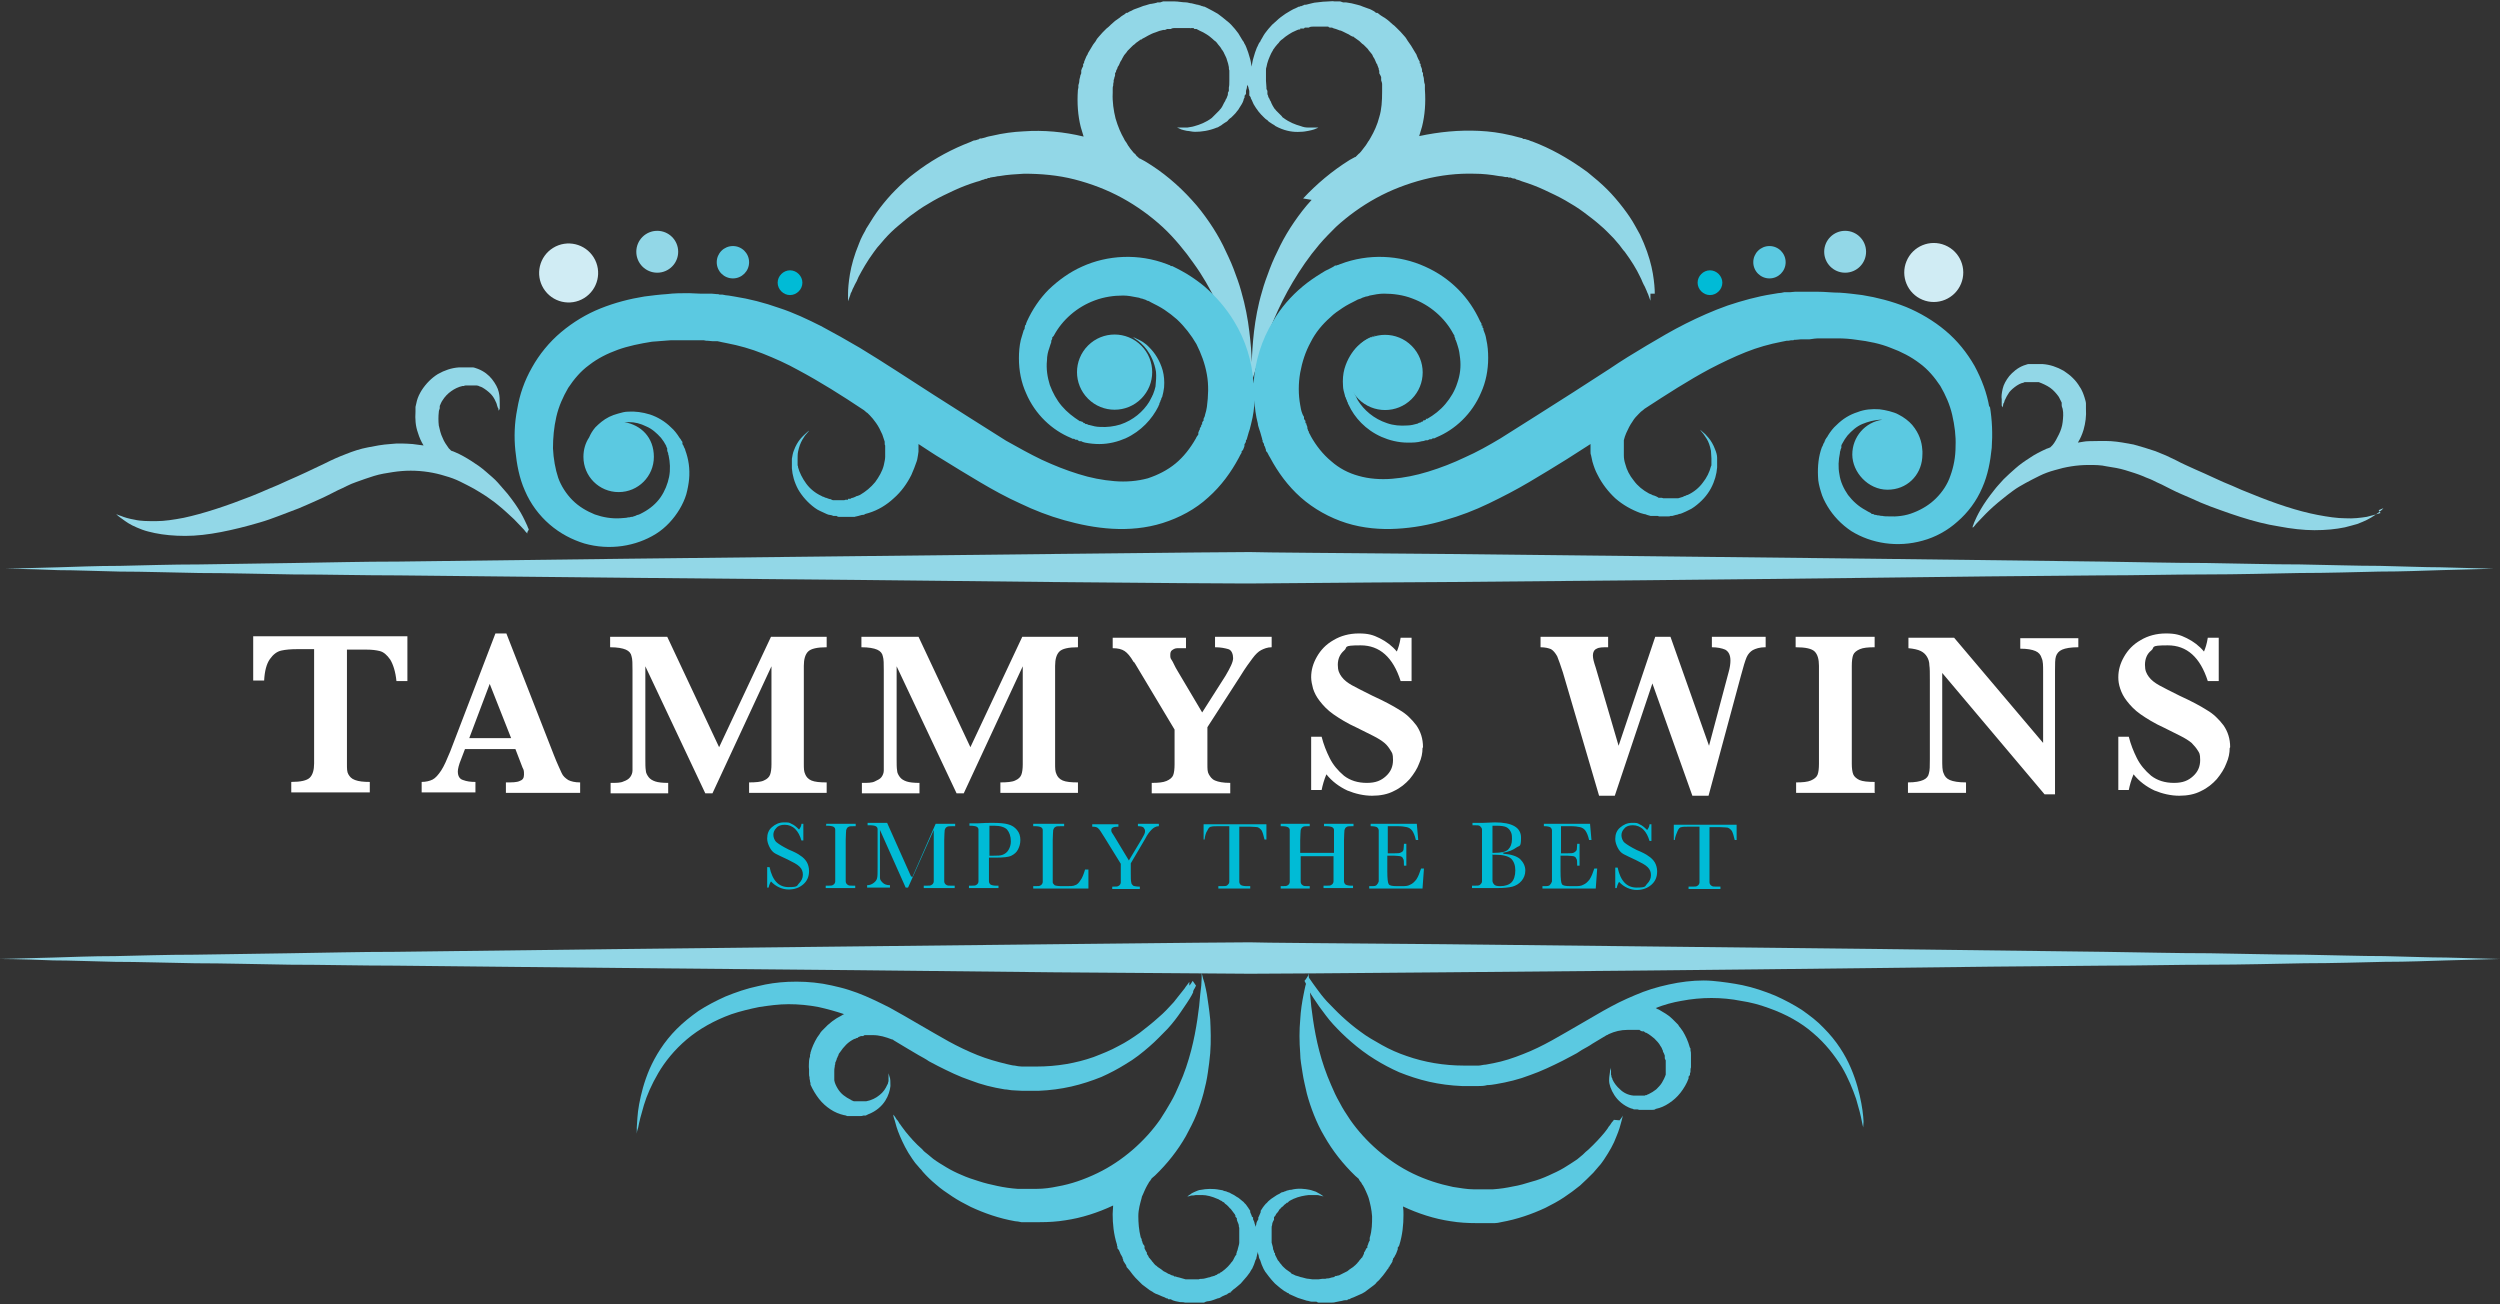 <?xml version="1.0" encoding="UTF-8"?>
<svg id="a" data-name="Layer 1" xmlns="http://www.w3.org/2000/svg" viewBox="0 0 525.3 274">
  <rect x="0" y="0" width="525.3" height="274" fill="#333333" stroke="none"/>
  <path d="m347.7,61.7c0-1-.1-2.4-.4-4.2-.3-1.8-.9-4-1.9-6.4-.3-.6-.5-1.2-.8-1.8-.2-.3-.3-.6-.5-.9-.2-.3-.3-.6-.5-.9-.7-1.3-1.6-2.6-2.6-3.9-1-1.3-2.1-2.6-3.3-3.8-1.2-1.2-2.6-2.4-4.1-3.6-3-2.2-6.4-4.3-10.2-5.9-.5-.2-1-.4-1.5-.6-.2,0-.5-.2-.8-.3-.3,0-.5-.2-.8-.2h-.3c0-.1-.2-.2-.2-.2h0s-.1,0-.1,0l-.8-.2c-.5-.1-1-.3-1.6-.4-2.1-.5-4.3-.8-6.5-.9-4.2-.2-8.4.2-12.6,1.1.2-.7.4-1.3.6-2,.6-2.4.8-5,.6-7.8,0-.2,0-.3,0-.5v-.5c-.1-.3-.2-.7-.2-1,0-.4-.1-.7-.2-1v-.5c-.1,0-.2-.3-.2-.3h0c0-.1,0-.3,0-.3h0s0,0,0,0c0-.3-.2-.6-.3-.9v-.4c-.2,0-.2-.1-.2-.2v-.3c-.3-.4-.4-.8-.6-1.2,0-.2-.2-.4-.3-.6l-.3-.5c-.2-.3-.4-.7-.6-1-.2-.3-.4-.6-.7-1-.2-.3-.4-.7-.7-1-.3-.3-.5-.6-.8-.9l-.4-.4-.4-.4c-.3-.3-.6-.6-.9-.8-.3-.3-.6-.5-.9-.8-.3-.2-.6-.5-1-.7-.3-.2-.7-.4-1-.7l-.3-.2h-.3c0-.1-.5-.4-.5-.4-.4-.2-.7-.4-1.1-.5l-1.1-.4c-.4-.2-.8-.3-1.2-.4-.4-.1-.8-.2-1.2-.3l-1.2-.2h-.6c-.2-.1-.4-.1-.6-.2h-1.2c-.4-.1-.8,0-1.2,0-.8,0-1.6.1-2.4.2-.4,0-.8.1-1.2.2l-1.2.3c0,0,.1,0-.2,0h0s0,0,0,0h-.1s-.2.1-.2.1l-.5.2h-.2c0,0-.1.1-.1.1h-.2c0,0-.6.3-.6.3-.8.3-1.5.8-2.2,1.2-.7.5-1.3.9-1.9,1.5-.3.3-.6.5-.9.8-.3.3-.5.6-.8.9-.2.3-.5.6-.7.9-.2.3-.4.6-.6,1l-.3.5c0,.2-.2.3-.3.5-.2.3-.3.7-.5,1-.3.7-.5,1.4-.7,2.1-.2.6-.3,1.3-.4,1.9-.1-.6-.2-1.3-.4-1.9-.2-.7-.4-1.4-.7-2.1-.1-.3-.3-.7-.5-1,0-.2-.2-.3-.3-.5l-.3-.5c-.2-.3-.4-.7-.6-1-.2-.3-.5-.6-.7-.9-.3-.3-.5-.6-.8-.9-.3-.3-.6-.6-.9-.8-.6-.5-1.2-1-1.9-1.5-.7-.4-1.4-.8-2.2-1.2l-.6-.3h-.2c0,0-.1-.1-.1-.1h-.2c0,0-.5-.2-.5-.2h-.2c0,0-.1-.1-.1-.1h0s0,0,0,0c-.3,0,0,0-.2,0l-1.2-.3c-.4,0-.8-.2-1.2-.2-.8,0-1.6-.2-2.4-.2-.4,0-.8,0-1.2,0h-1.2c-.2.1-.4.1-.6.2h-.6c0,.1-1.2.3-1.2.3-.4,0-.8.2-1.2.3-.4.1-.8.2-1.2.4l-1.1.4c-.4.1-.7.4-1.1.5l-.5.3h-.3c0,.1-.3.3-.3.3-.3.2-.7.4-1,.7-.3.2-.7.5-1,.7-.3.3-.6.5-.9.8-.3.3-.6.6-.9.8l-.4.4-.4.4c-.3.3-.5.6-.8.9-.3.3-.5.6-.7,1-.2.3-.5.6-.7,1-.2.3-.4.7-.6,1l-.3.5c0,.2-.2.4-.3.6-.2.4-.3.8-.5,1.2v.3c-.2,0-.2.2-.2.2v.4c-.2.3-.3.6-.4.9h0c0,0,0,0,0,0v.2c0,0,0,.1,0,.1v.3c0,0-.2.5-.2.5,0,.3-.2.7-.2,1,0,.4-.1.7-.2,1v.5c0,.2-.1.3-.1.5-.2,2.8,0,5.4.6,7.8.2.7.4,1.4.6,2-4.1-1-8.4-1.4-12.6-1.1-2.2.1-4.4.4-6.5.9-.5.1-1.1.2-1.6.4l-.8.2h-.1s0,0,0,0h-.2c0,0-.3.2-.3.2-.2,0-.5.2-.8.2-.3,0-.5.2-.8.3-.5.2-1,.4-1.5.6-3.8,1.6-7.2,3.6-10.2,5.9-1.5,1.1-2.8,2.3-4.1,3.6-1.2,1.2-2.3,2.5-3.3,3.8-1,1.3-1.8,2.6-2.6,3.9-.2.3-.4.6-.5.9-.2.3-.3.6-.5.9-.3.6-.6,1.2-.8,1.8-1,2.4-1.6,4.6-1.9,6.4-.3,1.8-.4,3.2-.4,4.2,0,1,0,1.5,0,1.5,0,0,.2-.5.5-1.4,0-.2.2-.5.3-.7.1-.3.2-.6.4-.9.1-.3.3-.6.5-1,.2-.3.3-.7.5-1.1.8-1.5,1.8-3.3,3.2-5.2.4-.5.7-1,1.1-1.4.2-.2.4-.5.6-.7.2-.2.4-.5.6-.7.9-1,1.8-1.9,2.9-2.8,1.1-.9,2.2-1.9,3.4-2.7,1.2-.9,2.5-1.7,3.9-2.5,1.4-.8,2.9-1.5,4.4-2.2,1.5-.7,3.1-1.3,4.7-1.8.4-.1.8-.2,1.2-.4.2,0,.4-.1.6-.2.2,0,.4,0,.6-.2h.3c0,0,.2-.1.2-.1h0s0,0,0,0h0s.6-.1.6-.1c.4,0,.8-.2,1.3-.2,1.7-.3,3.4-.4,5.2-.5,3.5,0,7.1.3,10.6,1.2,3.5.9,6.9,2.2,10,3.9,3.1,1.7,6,3.8,8.5,6.1,1.3,1.2,2.4,2.4,3.5,3.7,1.1,1.3,2.1,2.6,3,3.9,1.9,2.6,3.4,5.3,4.7,7.9,1.3,2.6,2.3,5.1,3.2,7.3.9,2.3,1.5,4.3,2.1,5.9.5,1.7.9,3,1.2,3.9.3.9.4,1.4.4,1.4,0,0,0-.5.1-1.5,0-.5,0-1.1,0-1.8,0-.1,0-.3,0-.4,0,.1,0,.3,0,.4,0,.7,0,1.3,0,1.8,0,1,.1,1.5.1,1.5,0,0,.1-.5.4-1.4.3-.9.7-2.3,1.2-3.9.5-1.7,1.2-3.7,2.1-5.9.9-2.3,1.9-4.7,3.2-7.3,1.3-2.6,2.9-5.3,4.7-7.9.9-1.3,1.9-2.6,3-3.9,1.1-1.3,2.3-2.5,3.5-3.7,2.5-2.3,5.4-4.4,8.5-6.1,3.1-1.7,6.5-3,10-3.9,3.5-.9,7.1-1.3,10.6-1.2,1.8,0,3.5.2,5.2.5.4,0,.8.1,1.3.2h.6c0,.1,0,.1,0,.1,0,0,0,0,0,0h0s.2,0,.2,0h.3c.3.1.4.2.6.2.2,0,.4,0,.6.2.4.1.8.2,1.2.4,1.6.5,3.2,1.1,4.7,1.8,1.5.7,3,1.4,4.4,2.2,1.4.8,2.7,1.6,3.9,2.5,1.2.9,2.4,1.8,3.4,2.7,1.1.9,2,1.9,2.9,2.8.2.2.4.5.6.7.2.2.4.5.6.7.4.5.7,1,1.1,1.4,1.4,1.9,2.5,3.7,3.2,5.2.2.4.4.8.5,1.1.2.4.3.7.5,1,.1.3.3.6.4.9.1.3.2.5.3.7.3.9.5,1.4.5,1.4,0,0,0-.5,0-1.5Zm-72.1-19.7c-1.4,1.5-2.6,3.1-3.7,4.7-1.1,1.6-2.1,3.3-2.9,4.9-.8,1.6-1.6,3.3-2.2,4.9-.6,1.6-1.2,3.2-1.6,4.7-.9,3-1.4,5.9-1.7,8.4-.3,2.5-.4,4.7-.5,6.5,0-1.8-.2-4-.5-6.5-.3-2.5-.8-5.3-1.7-8.4-.4-1.5-1-3.1-1.6-4.7-.6-1.6-1.4-3.2-2.2-4.9-.8-1.6-1.8-3.3-2.9-4.9-1.1-1.6-2.3-3.2-3.7-4.7-2.8-3.1-6.1-5.9-9.8-8.1-.4-.2-.7-.4-1.1-.6,0,0,0,0-.1,0-.1-.1-.2-.2-.3-.3-.1-.1-.3-.2-.4-.4-.1-.2-.3-.3-.5-.5-.3-.4-.7-.8-1-1.3-.2-.2-.3-.5-.5-.8-.2-.3-.4-.5-.5-.8-.7-1.2-1.3-2.6-1.8-4.3-.4-1.6-.7-3.5-.6-5.4,0-.1,0-.2,0-.4v-.4c0-.2,0-.5.1-.7,0-.3,0-.5.1-.8v-.4c0,0,.1-.2.1-.2h0c0,0,0,0,0,0,0-.3.2-.6.2-.8v-.5c.1,0,.2-.2.2-.2v-.2c.1-.2.2-.4.3-.6,0-.1,0-.2.1-.3l.2-.3c.1-.2.2-.5.3-.7.1-.2.3-.4.4-.7.1-.2.3-.5.4-.7.2-.2.3-.4.5-.6l.2-.3.3-.3.6-.6c.2-.2.4-.4.6-.5.2-.2.4-.4.6-.5l.7-.5h.2c0-.1.2-.2.2-.2l.4-.2c.2-.1.5-.3.7-.4l.8-.4c.2-.1.5-.2.8-.3l.8-.3.8-.2h.4c.1-.1.3-.1.4-.2h.8c.3-.2.6-.2.8-.2.6,0,1.1,0,1.7,0,.3,0,.6,0,.8,0h.8c0,.1.2.2-.1,0h0s0,0,0,0h.1s.2,0,.2,0h.5c0,.1.2.2.2.2h.1s0,0,0,0h.3c.4.2.9.5,1.4.7.5.3.9.5,1.4.9.2.2.4.3.6.5.2.2.4.4.6.5.2.2.4.4.5.6.2.2.3.4.5.6l.2.3c0,.1.1.2.2.3.1.2.3.4.4.7.2.5.5.9.6,1.4.2.5.3,1,.4,1.5,0,.2,0,.5.1.7v.4c0,0,0,.4,0,.4,0,.2,0,.5,0,.7,0,.2,0,.5,0,.7,0,.5,0,1-.1,1.4h0c0,0,0,.1,0,.1,0,0,0-.2,0,0h0s0,.2,0,.2v.4c0,0-.2.4-.2.4,0,.1,0,.2,0,.3,0,.2-.1.4-.2.6,0,.2-.2.4-.3.6,0,.2-.2.4-.3.6-.1.2-.2.4-.3.6-.1.2-.2.4-.3.5-.1.2-.3.3-.4.5l-.2.2-.2.2c-.1.1-.3.3-.4.4-.1.1-.3.3-.4.4-.1.1-.3.3-.4.4-1.2.9-2.5,1.4-3.6,1.7-.6.2-1.1.2-1.5.3-.5,0-.8,0-1.2,0-.7,0-1,0-1,0,0,0,.3.1.9.4.3.1.7.2,1.2.3.5,0,1,.2,1.7.2,1.3,0,2.9-.2,4.6-.9.2,0,.4-.2.6-.3.2-.1.4-.2.6-.4.2-.1.4-.3.6-.4.1,0,.2-.1.3-.2.1,0,.2-.2.3-.3.2-.2.4-.4.6-.5.2-.2.4-.4.6-.6.2-.2.4-.4.6-.7.2-.2.4-.5.5-.7.2-.3.3-.5.5-.8.2-.3.3-.6.4-.9,0-.2.1-.3.2-.5v-.4c.1,0,.3-.4.3-.4v-.2c0,0,0,0,0,0,0,0,0-.1,0-.1h0c0,0,0-.2,0-.2,0-.3.2-.6.2-.9,0-.2,0-.3.1-.5v-.5c0,0,0,0,0,0,0,0,0,0,0,0v.5c0,.2.1.3.2.5,0,.3.2.6.2.9h0c0,.1,0,.2,0,.2,0,0,0,.2,0,.1h0s0,.2,0,.2v.4c.1,0,.3.4.3.4,0,.2.1.3.2.5.1.3.3.6.4.9.2.3.3.5.5.8.2.3.4.5.5.7.2.2.4.5.6.7.2.2.4.4.6.6.2.2.4.4.6.5.1,0,.2.2.3.3.1,0,.2.2.3.2.2.1.4.3.6.4.2.1.4.2.6.4.2.1.4.2.6.3,1.7.8,3.3,1,4.6.9.6,0,1.2-.1,1.7-.2.5-.1.9-.2,1.2-.3.6-.2.9-.4.9-.4,0,0-.3,0-1,0-.3,0-.7,0-1.2,0-.5,0-1-.1-1.5-.3-1.1-.3-2.4-.8-3.6-1.7-.2-.1-.3-.2-.4-.4-.1-.1-.3-.3-.4-.4-.1-.1-.3-.3-.4-.4l-.2-.2-.2-.2c-.1-.2-.3-.3-.4-.5-.1-.2-.2-.3-.3-.5-.1-.2-.2-.4-.3-.6,0-.2-.2-.4-.3-.6,0-.2-.2-.4-.3-.6,0-.2-.1-.4-.2-.6,0,0,0-.2,0-.3v-.4c0,0-.2-.4-.2-.4v-.2s0,0,0,0c0,0,0,0,0,0h0s0-.1,0-.1c0-.5-.1-1-.1-1.4,0-.2,0-.5,0-.7,0-.2,0-.5,0-.7v-.4s0-.4,0-.4c0-.2,0-.5.1-.7.1-.5.2-1,.4-1.5.2-.5.4-1,.6-1.4.1-.2.3-.5.4-.7,0-.1.1-.2.2-.3l.2-.3c.2-.2.3-.4.5-.6.2-.2.4-.4.5-.6.2-.2.4-.4.6-.5.2-.2.4-.3.6-.5.4-.3.9-.6,1.4-.9.5-.2,1-.5,1.4-.6h.3c0-.1,0-.2,0-.2h.1s.2,0,.2,0h.5c0-.1.2-.2.2-.2h.1s0,0,0,0h0c-.3,0,0,0-.1,0h.8c.3-.2.6-.2.8-.2.6,0,1.1,0,1.7,0,.3,0,.6,0,.8,0h.8c.1.2.3.2.4.2h.4c0,.1.8.3.8.3l.8.3c.3,0,.5.2.8.3l.8.4c.3.1.5.3.7.4l.4.2h.2c0,.1.2.2.2.2l.7.5c.2.1.4.3.6.5.2.2.4.4.6.5l.6.6.3.3.2.3c.2.2.3.4.5.6.2.2.3.4.4.7.1.2.3.4.4.7.1.2.2.5.3.7l.2.3c0,.1,0,.2.1.3,0,.2.2.4.2.6v.2c0,0,.1.1.1.2v.5c.2.3.3.6.4.8,0,0,0,0,0,0h0c0,0,0,.3,0,.3v.4c.1.3.2.5.2.8,0,.3,0,.5,0,.7v.4c0,.1,0,.2,0,.4,0,2-.1,3.8-.6,5.4-.4,1.6-1.1,3.1-1.8,4.3-.2.3-.3.6-.5.8-.2.3-.3.5-.5.8-.4.5-.7.9-1,1.3-.2.2-.3.4-.5.5-.1.1-.3.3-.4.4-.1.1-.2.2-.3.3,0,0,0,0-.1,0-.4.2-.7.4-1.1.6-3.7,2.3-7,5.1-9.8,8.1Z" style="fill: #92d7e7; stroke-width: 0px;"/>
  <path d="m161.2,186.5v-4.3h.5c.6,2.8,1.9,4.2,4,4.2s1.7-.3,2.2-.8c.5-.5.8-1.1.8-1.8s-.2-1.2-.7-1.7c-.5-.5-1.3-.9-2.5-1.5-1.1-.5-1.9-.9-2.5-1.2-.6-.3-1-.8-1.3-1.4-.3-.6-.5-1.2-.5-1.8,0-1,.3-1.8,1-2.4.7-.6,1.5-1,2.5-1s1.1,0,1.6.3c.5.2,1,.6,1.6,1.2.3-.4.5-.8.5-1.2h.4v3.5h-.4c-.3-1-.7-1.8-1.3-2.4-.6-.6-1.4-.9-2.2-.9s-1.4.2-1.8.7c-.4.4-.6.9-.6,1.4s.2,1.2.7,1.6c.5.4,1.3.9,2.5,1.5,1.2.5,2,.9,2.5,1.3.5.3,1,.8,1.3,1.3s.5,1.2.5,1.9c0,1.2-.4,2.1-1.2,2.8-.8.7-1.8,1.1-3.1,1.1s-2.7-.6-3.7-1.7c-.2.3-.4.8-.5,1.3h-.5Zm12.4-12.9v-.5h6.2v.5h-.3c-.7,0-1.1,0-1.3.2-.2.1-.3.3-.4.6,0,.3-.1,1-.1,2.1v6.6c0,1.1,0,1.8,0,2.1,0,.3.2.6.4.7.2.2.6.2,1.2.2h.4v.5h-6.2v-.5h.4c.6,0,1,0,1.2-.2.2-.1.4-.4.4-.7,0-.3,0-1,0-2.2v-6.6c0-1.1,0-1.8,0-2.1,0-.3-.2-.5-.4-.6-.2-.1-.7-.2-1.3-.2h-.3Zm18.1,10.7l4.9-11.2h4.1v.5h-.5c-.7,0-1.1,0-1.3.2-.2.1-.3.3-.4.6,0,.3-.1,1-.1,2.1v6.6c0,1.1,0,1.8,0,2.1,0,.3.2.6.4.7.2.2.6.2,1.2.2h.6v.5h-6.5v-.5h.5c.6,0,1,0,1.2-.2.2-.1.4-.4.4-.7,0-.3,0-1,0-2.2v-8.6l-5.4,12.1h-.5l-5.4-12.1v7.9c0,1.1,0,1.8,0,2.2,0,.4.3.7.6,1,.3.3.8.5,1.5.5v.5h-4.8v-.5c.6,0,1-.2,1.4-.5.4-.3.6-.6.7-1s.1-1.2.1-2.3v-5.9c0-1.1,0-1.8,0-2.1,0-.3-.2-.5-.4-.6-.2-.1-.6-.2-1.3-.2h-.4v-.5h4.1l5,11.2Zm16.1-4v2.8c0,1.1,0,1.8,0,2.1,0,.3.2.6.4.7s.6.2,1.2.2h.4v.5h-6.2v-.5h.4c.6,0,1,0,1.2-.2.2-.1.4-.4.4-.7,0-.3,0-1,0-2.2v-6.6c0-1.1,0-1.8,0-2.1,0-.3-.2-.5-.4-.6-.2-.1-.7-.2-1.3-.2h-.2v-.5h1.7c1.4-.1,2.4-.1,3.2-.1,1.4,0,2.5.1,3.2.3.8.2,1.4.6,1.9,1.2.5.6.7,1.3.7,2.1s-.2,1.4-.5,2c-.3.6-.8,1-1.4,1.3-.6.3-1.7.4-3.2.4h-1.5Zm0-.5h1c.8,0,1.4,0,1.9-.2.5-.2.9-.5,1.2-1s.5-1.1.5-1.8c0-1.1-.3-1.9-.8-2.5-.5-.5-1.4-.8-2.7-.8s-.8,0-1,0v6.3Zm20.9,2.9v4h-11.6v-.5h.4c.6,0,1,0,1.2-.2.2-.1.4-.4.4-.7,0-.3,0-1,0-2.2v-6.6c0-1.1,0-1.8,0-2.1,0-.3-.2-.5-.4-.6-.2-.1-.6-.2-1.3-.2h-.3v-.5h6.5v.5h-.6c-.7,0-1.1,0-1.3.2-.2.1-.3.3-.4.6,0,.3-.1,1-.1,2.1v7.1c0,1,0,1.6,0,1.8,0,.2.2.4.4.6.2.1.7.2,1.5.2h1c.8,0,1.4,0,1.8-.2.4-.1.8-.5,1.1-1,.4-.5.7-1.3,1-2.3h.5Zm8.5-1.9l2.7-4.5c.4-.7.7-1.2.7-1.6s-.1-.5-.3-.8c-.2-.2-.6-.3-1.2-.3v-.5h4.4v.5c-.6,0-1.1.3-1.5.7-.4.4-.9,1-1.4,2l-3,5.1v1.8c0,1.1,0,1.9.1,2.2,0,.3.2.5.4.7.2.1.7.2,1.4.2v.5h-5.8v-.5h.2c.6,0,1,0,1.2-.2.2-.1.4-.4.4-.7,0-.3,0-1,0-2.2v-1.7l-3.4-5.5c-.7-1.1-1.1-1.8-1.4-2-.2-.2-.6-.3-1.2-.3v-.5h5.5v.5c-1,0-1.5.2-1.5.7s.2.6.5,1.1l3.2,5.3Zm16.2-4.4h-.5v-3.2h13.2v3.2c0,0-.4,0-.4,0-.2-.9-.4-1.5-.6-1.9-.3-.4-.6-.6-.9-.7-.3,0-.8-.1-1.6-.1h-2.2v9.5c0,1.1,0,1.8,0,2.1,0,.3.2.6.4.7s.6.2,1.2.2h.7v.5h-6.7v-.5h.7c.6,0,1,0,1.2-.2s.4-.4.4-.7c0-.3,0-1,0-2.2v-9.5h-2c-.9,0-1.5,0-1.8.1-.3,0-.6.3-.8.8-.3.4-.5,1.1-.6,1.9Zm27,3.5h-7.1v3.3c0,1.1,0,1.8,0,2.1,0,.3.2.6.4.7.2.2.6.2,1.2.2h.3v.5h-6.1v-.5h.3c.6,0,1,0,1.2-.2.2-.1.4-.4.4-.7,0-.3,0-1,0-2.2v-6.6c0-1.1,0-1.8,0-2.1,0-.3-.2-.5-.4-.6s-.6-.2-1.3-.2h-.2v-.5h6.1v.5h-.2c-.7,0-1.1,0-1.3.2-.2.1-.3.3-.4.6,0,.3-.1,1-.1,2.1v2.7h7.1v-2.7c0-1.1,0-1.8,0-2.1,0-.3-.2-.5-.4-.6s-.6-.2-1.3-.2h-.4v-.5h6.2v.5h-.2c-.7,0-1.1,0-1.3.2-.2.1-.3.3-.4.6,0,.3-.1,1-.1,2.1v6.6c0,1.1,0,1.8,0,2.1,0,.3.2.6.4.7s.6.2,1.2.2h.3v.5h-6.2v-.5h.5c.6,0,1,0,1.2-.2.2-.1.4-.4.4-.7,0-.3,0-1,0-2.2v-3.3Zm18.3,2.6h.5l-.3,4.2h-11.2v-.5h.3c.7,0,1.1,0,1.3-.3.2-.2.3-.4.4-.7,0-.3,0-1,0-2.1v-6.6c0-1,0-1.7,0-2,0-.3-.2-.6-.4-.7-.2-.1-.6-.2-1.3-.2v-.5h9.7l.3,3.4h-.5c-.2-.9-.5-1.6-.8-2-.3-.4-.7-.6-1.1-.7s-1.1-.2-2.1-.2h-1.9v5.7h1.4c.7,0,1.1,0,1.4-.2.3-.1.4-.3.5-.5,0-.2.1-.7.1-1.3h.5v4.6h-.5c0-.8,0-1.3-.2-1.5-.1-.3-.3-.4-.6-.5-.2,0-.7-.1-1.2-.1h-1.5v3.2c0,1.6.1,2.5.3,2.8.2.3.8.4,1.7.4h1c.7,0,1.3,0,1.8-.3.5-.2.9-.6,1.3-1.1.4-.6.7-1.4,1-2.3Zm17.3-3.1c1.5.1,2.7.5,3.4,1.1.7.7,1.1,1.5,1.1,2.4s-.3,1.6-.8,2.2c-.5.6-1.2,1-1.9,1.2-.8.2-1.8.3-3.2.3h-5.3v-.5h.5c.6,0,1,0,1.2-.2s.4-.4.4-.7c0-.3,0-1,0-2.2v-6.6c0-1.1,0-1.8,0-2.1s-.2-.5-.4-.7-.6-.2-1.3-.2h-.3v-.5h2.2c0,0,2.5-.1,2.5-.1,3.7,0,5.5,1.1,5.5,3.2s-.3,1.6-1,2.1-1.6.9-2.9,1.1Zm-2.4-.2c.2,0,.3,0,.4,0,1.4,0,2.4-.2,2.9-.7.5-.5.8-1.2.8-2.2s-.1-1.2-.3-1.6c-.2-.4-.5-.7-.9-.9-.4-.2-1.1-.3-2.1-.3s-.5,0-.8,0v5.7Zm0,.5v3c0,1.3,0,2.1,0,2.4,0,.3.2.6.4.8s.6.3,1.2.3c1.1,0,1.9-.3,2.4-.8.5-.5.8-1.4.8-2.5s-.3-1.9-.9-2.5c-.6-.5-1.7-.8-3.2-.8s-.5,0-.8,0Zm21.5,2.8h.5l-.3,4.2h-11.2v-.5h.3c.7,0,1.1,0,1.3-.3.2-.2.3-.4.4-.7,0-.3,0-1,0-2.1v-6.6c0-1,0-1.7,0-2s-.2-.6-.4-.7c-.2-.1-.6-.2-1.3-.2v-.5h9.7l.3,3.4h-.5c-.2-.9-.5-1.6-.8-2-.3-.4-.7-.6-1.1-.7s-1.1-.2-2.1-.2h-1.9v5.7h1.4c.7,0,1.1,0,1.4-.2s.4-.3.5-.5c0-.2.1-.7.1-1.3h.5v4.6h-.5c0-.8,0-1.3-.2-1.5-.1-.3-.3-.4-.6-.5-.2,0-.7-.1-1.2-.1h-1.5v3.2c0,1.6.1,2.5.3,2.8.2.3.8.4,1.7.4h1c.7,0,1.3,0,1.8-.3.5-.2.9-.6,1.3-1.1.4-.6.7-1.4,1-2.3Zm4.3,4.1v-4.3h.5c.6,2.8,1.9,4.2,4,4.2s1.7-.3,2.2-.8c.5-.5.8-1.1.8-1.8s-.2-1.2-.7-1.7c-.5-.5-1.3-.9-2.5-1.5-1.1-.5-1.9-.9-2.5-1.2-.6-.3-1-.8-1.3-1.4-.3-.6-.5-1.2-.5-1.8,0-1,.3-1.8,1-2.4.7-.6,1.5-1,2.5-1s1.1,0,1.6.3c.5.2,1,.6,1.6,1.2.3-.4.5-.8.5-1.2h.4v3.5h-.4c-.3-1-.7-1.8-1.3-2.4-.6-.6-1.4-.9-2.2-.9s-1.4.2-1.8.7c-.4.4-.6.9-.6,1.4s.2,1.2.7,1.6c.5.4,1.3.9,2.5,1.5,1.2.5,2,.9,2.5,1.3.5.3,1,.8,1.3,1.3s.5,1.2.5,1.9c0,1.2-.4,2.1-1.2,2.8-.8.7-1.8,1.1-3.1,1.1s-2.7-.6-3.7-1.7c-.2.3-.4.8-.5,1.3h-.5Zm12.8-10.1h-.5v-3.2h13.2v3.2c0,0-.4,0-.4,0-.2-.9-.4-1.5-.6-1.9-.3-.4-.6-.6-.9-.7-.3,0-.8-.1-1.6-.1h-2.2v9.5c0,1.1,0,1.8,0,2.1,0,.3.2.6.4.7.2.2.6.2,1.2.2h.7v.5h-6.7v-.5h.7c.6,0,1,0,1.2-.2.2-.1.4-.4.4-.7,0-.3,0-1,0-2.2v-9.5h-2c-.9,0-1.5,0-1.8.1-.3,0-.6.3-.8.8s-.5,1.1-.6,1.9Z" style="fill: #00bbd6; stroke-width: 0px;"/>
  <path d="m85.6,143.1h-2.3c-.2-2-.7-3.5-1.3-4.5-.7-1-1.4-1.6-2.2-1.8-.8-.2-1.7-.3-2.7-.3h-4.2v24c0,1,0,1.7.3,2.2s.6.9,1.4,1.2,1.8.4,3.1.4v2.2h-16.5v-2.2c2,0,3.3-.3,3.9-.9s.9-1.6.9-3v-24h-3.5c-1.4,0-2.5.1-3.4.3-.9.2-1.7.8-2.4,1.8-.7,1-1.1,2.5-1.2,4.5h-2.3v-9.3h32.4v9.3Zm36.2,23.5h-15.5v-2.2c1.3,0,2.3,0,2.9-.3.6-.2.9-.6.9-1.3s0-1-.3-1.5l-1.5-3.9h-10.6l-.8,2.1c-.5,1.2-.7,2.1-.7,2.6,0,1,.4,1.6,1.1,1.8.8.3,1.6.4,2.6.4v2.2h-11.3v-2.2c.9,0,1.7-.2,2.3-.5.6-.3,1.2-1,1.8-1.9.6-.9,1.2-2.3,1.9-4l9.5-24.8h2.3l10,25.6c.7,1.8,1.3,3,1.6,3.7s.8,1.1,1.4,1.5c.6.3,1.4.5,2.5.5v2.2Zm-14.4-11.5l-4.5-11.4-4.3,11.4h8.8Zm66.5,11.5h-16.5v-2.2c1.4,0,2.5-.1,3.1-.4.7-.3,1.1-.7,1.3-1.2s.3-1.3.3-2.2v-20.6l-12.4,26.7h-1.5l-12.6-26.7v19.5c0,1,0,1.8.1,2.4,0,.5.3,1,.6,1.4s.8.7,1.4.9c.6.2,1.5.3,2.7.3v2.2h-12.1v-2.2c1.2,0,2.1,0,2.7-.3.6-.2,1.1-.5,1.4-.9s.5-.9.5-1.4c0-.5,0-1.3,0-2.4v-18.6c0-1.4,0-2.4-.2-3-.1-.6-.5-1.1-1.2-1.4-.7-.3-1.8-.5-3.3-.5v-2.2h12l10.9,23.2,10.9-23.2h11.7v2.2c-2,0-3.3.3-3.9.9-.6.6-.9,1.6-.9,3v20.6c0,.9,0,1.6.3,2.2.2.5.6,1,1.3,1.3.7.3,1.8.4,3.2.4v2.2Zm52.8,0h-16.5v-2.2c1.4,0,2.5-.1,3.1-.4.7-.3,1.1-.7,1.3-1.2.2-.5.3-1.3.3-2.2v-20.6l-12.4,26.7h-1.5l-12.6-26.7v19.5c0,1,0,1.8.1,2.4,0,.5.3,1,.6,1.4.3.4.8.7,1.4.9.6.2,1.5.3,2.7.3v2.2h-12.1v-2.2c1.2,0,2.1,0,2.7-.3s1.1-.5,1.4-.9.5-.9.5-1.4c0-.5,0-1.3,0-2.4v-18.6c0-1.4,0-2.4-.2-3-.1-.6-.5-1.1-1.2-1.4-.7-.3-1.8-.5-3.3-.5v-2.2h12l10.9,23.2,10.9-23.2h11.7v2.2c-2,0-3.3.3-3.9.9s-.9,1.6-.9,3v20.6c0,.9,0,1.6.3,2.2.2.5.6,1,1.3,1.3.7.3,1.8.4,3.2.4v2.2Zm40.5-30.6c-.9,0-1.6.3-2.2.6-.6.3-1.2.9-1.8,1.7-.6.8-1.5,2-2.6,3.8l-6.9,10.7v7.8c0,.9,0,1.6.3,2.1s.6,1,1.3,1.3c.7.3,1.7.5,3.2.5v2.2h-16.5v-2.2c1.4,0,2.4-.1,3.1-.4.7-.3,1.2-.7,1.4-1.2.2-.5.3-1.3.3-2.3v-7.3l-8.2-13.7c0,0-.1-.2-.2-.3,0-.1-.1-.2-.2-.2-.7-1.2-1.3-1.9-1.9-2.3-.6-.4-1.4-.6-2.5-.6v-2.2h15.4v2.2c-.8,0-1.4,0-1.8,0-.5,0-.8.2-1.1.4-.3.2-.4.5-.4,1s0,.7.3,1.1.6,1.3,1.3,2.4l5.1,8.6,4.9-7.7c1-1.7,1.6-2.9,1.6-3.7s-.3-1.7-1-1.9-1.6-.4-2.8-.4v-2.2h11.9v2.2Zm31.7,21.2c0,1-.2,2.1-.7,3.2-.4,1.1-1.1,2.2-2,3.3-.9,1-2,1.9-3.3,2.5-1.3.7-2.9,1-4.6,1s-3.5-.4-5.2-1.1c-1.7-.8-3.2-1.9-4.4-3.4-.5,1.2-.8,2.3-1,3.3h-2.2v-11.2h2.2c.4,1.6,1,3.1,1.7,4.5.7,1.4,1.7,2.6,3,3.7,1.3,1,2.9,1.5,4.8,1.5s3-.5,4-1.4c1-.9,1.5-2,1.5-3.4s-.2-1.5-.5-2-.7-1.1-1.3-1.6c-.6-.5-1.4-1-2.4-1.5-1-.5-2.2-1.1-3.4-1.7-2-.9-3.6-1.9-4.9-2.8s-2.2-1.9-2.9-2.8c-.7-.9-1.1-1.7-1.4-2.6-.2-.8-.4-1.6-.4-2.4,0-1.5.4-2.9,1.2-4.3.8-1.4,1.9-2.6,3.5-3.5,1.5-.9,3.3-1.4,5.3-1.4s3,.3,4.4,1c1.4.7,2.6,1.6,3.6,2.8.3-.7.6-1.6.8-2.9h2.3v9.1h-2.3c-1.6-5-4.4-7.5-8.4-7.5s-2.6.4-3.5,1.1c-.9.8-1.3,1.8-1.3,3s.3,1.8.8,2.5c.5.7,1.3,1.3,2.2,1.8.9.5,2.3,1.2,4.3,2.2,2.4,1.1,4.3,2.1,5.7,3,1.4.8,2.5,1.9,3.5,3.2.9,1.3,1.4,2.8,1.4,4.6Zm72-21.2c-1.2,0-2,.3-2.6.6-.5.3-1,.8-1.3,1.5-.3.7-.7,2-1.2,3.9l-6.8,25.2h-3.4l-8.4-23.6-7.9,23.6h-3.3l-7.6-25.9c-.5-1.5-.9-2.7-1.2-3.4-.4-.7-.8-1.2-1.3-1.5-.5-.2-1.2-.4-2.2-.4v-2.2h14.2v2.2c-1.1,0-1.9,0-2.4.3-.5.2-.8.7-.8,1.4s.2,1.4.6,2.6l4.8,16.4,7.7-22.9h3.2l8.1,22.9,4.1-15.4c.3-1,.4-1.9.4-2.5,0-1.2-.4-1.9-1.1-2.3-.7-.3-1.7-.5-2.8-.5v-2.2h11.3v2.2Zm23.1,30.6h-16.6v-2.2c1.4,0,2.4-.1,3.1-.4.7-.3,1.2-.7,1.4-1.2.2-.5.3-1.3.3-2.3v-20.6c0-1.4-.3-2.4-.9-3s-1.9-.9-4-.9v-2.2h16.6v2.2c-1.4,0-2.4.1-3.1.4-.7.3-1.2.7-1.4,1.2-.2.5-.3,1.3-.3,2.3v20.6c0,.9.1,1.7.3,2.2.2.5.7.9,1.3,1.2.7.3,1.8.4,3.2.4v2.2Zm42.7-30.6c-1.6,0-2.7.2-3.4.5-.7.3-1.1.8-1.3,1.4-.2.6-.2,1.6-.2,3v26h-2.2l-21.5-25.5v18.1c0,1.4,0,2.4.3,3,.2.6.6,1.1,1.3,1.4s1.8.5,3.4.5v2.2h-12.2v-2.2c1.5,0,2.5-.2,3.2-.5.7-.3,1.1-.8,1.2-1.4.2-.6.2-1.6.2-3v-16.7c0-1.4,0-2.4-.1-3,0-.7-.2-1.3-.5-1.8-.3-.5-.7-.9-1.3-1.2-.6-.3-1.5-.5-2.6-.6v-2.2h9.6l18.7,22.1v-15c0-1.2,0-2.2-.3-2.8-.2-.7-.6-1.2-1.3-1.5s-1.7-.5-3.2-.5v-2.2h12.2v2.2Zm31.8,21.2c0,1-.2,2.1-.7,3.2-.4,1.1-1.1,2.2-2,3.3-.9,1-2,1.9-3.3,2.5-1.3.7-2.9,1-4.6,1s-3.5-.4-5.2-1.1c-1.7-.8-3.2-1.9-4.4-3.4-.5,1.2-.8,2.3-1,3.3h-2.2v-11.2h2.2c.4,1.6,1,3.1,1.7,4.5.7,1.4,1.7,2.6,3,3.7,1.3,1,2.9,1.5,4.8,1.5s3-.5,4-1.4c1-.9,1.5-2,1.5-3.4s-.2-1.5-.5-2-.8-1.1-1.3-1.6c-.6-.5-1.4-1-2.4-1.5s-2.2-1.1-3.4-1.7c-2-.9-3.6-1.9-4.9-2.8s-2.2-1.9-2.9-2.8c-.7-.9-1.1-1.7-1.4-2.6s-.4-1.6-.4-2.4c0-1.5.4-2.9,1.2-4.3.8-1.4,1.9-2.6,3.5-3.5,1.5-.9,3.3-1.4,5.3-1.4s3,.3,4.4,1c1.4.7,2.6,1.6,3.6,2.8.3-.7.6-1.6.8-2.9h2.3v9.1h-2.3c-1.6-5-4.4-7.5-8.4-7.5s-2.6.4-3.5,1.1-1.3,1.8-1.3,3,.3,1.8.8,2.5c.5.7,1.3,1.3,2.2,1.8.9.5,2.3,1.2,4.3,2.2,2.4,1.1,4.3,2.1,5.7,3,1.4.8,2.5,1.9,3.5,3.2.9,1.3,1.4,2.8,1.4,4.6Z" style="fill: #fff; stroke-width: 0px;"/>
  <circle cx="234.2" cy="78.2" r="7.9" transform="translate(13.3 188.5) rotate(-45)" style="fill: #5bc9e1; stroke-width: 0px;"/>
  <path d="m111.1,111.3c0-.2-.2-.4-.3-.8-.3-.6-.7-1.6-1.4-2.8-.7-1.2-1.6-2.5-2.8-4-.6-.7-1.3-1.5-2-2.3-.7-.8-1.6-1.5-2.5-2.3-.9-.8-1.9-1.5-3-2.2-1.1-.7-2.3-1.4-3.5-1.9-.2-.1-.5-.2-.8-.3-.2-.2-.3-.3-.5-.5-.5-.7-1-1.4-1.3-2.2-.4-.8-.6-1.7-.8-2.6-.1-.9-.1-1.9,0-2.8,0-.3.1-.5.2-.8,0,0,0,0,0,0h0c0,0,0-.2,0-.2,0,0,0-.2,0-.3.2-.4.3-.8.6-1.2.5-.8,1.1-1.4,1.8-1.9.7-.5,1.5-.9,2.4-1.1h.3c.1-.1.2-.1.3-.1h.3s.3,0,.3,0h.3s0,0,0,0c0,0-.2,0,0,0h0s0,0,0,0h.1s.2,0,.2,0c.3,0,.4,0,.6,0,0,0,.2,0,.3,0,0,0,.2,0,.3,0,.2,0,.4.1.6.2.4.1.7.3,1,.5.6.4,1.2.9,1.6,1.4.4.5.7,1.1.9,1.6,0,.1.1.2.1.3,0,.1,0,.2.1.3,0,.2.1.4.2.5,0,.3.1.5.1.5,0,0,0-.1.2-.4,0,0,0-.2,0-.2,0,0,0-.2,0-.3,0-.1,0-.2,0-.4,0-.1,0-.3,0-.4,0-.6,0-1.4-.2-2.2-.2-.9-.7-1.8-1.4-2.7-.7-.9-1.7-1.7-3-2.2-.3-.1-.8-.3-1-.3h-.2c0,0-.1,0-.1,0h0s0,0,0,0c0,0-.1,0-.1,0h0c-.2,0-.3,0-.5,0-.2,0-.3,0-.5,0-.2,0-.4,0-.5,0-.2,0-.4,0-.5,0-.2,0-.4,0-.6,0-1.5.1-3,.6-4.4,1.4-1.3.8-2.5,2-3.4,3.4-.2.3-.4.7-.6,1.1-.2.4-.3.8-.4,1.1-.1.4-.2.9-.3,1.3v.5c0,0,0,.2,0,.2v.2s0,.1,0,.1c-.1,1.5,0,3,.5,4.4.3,1,.7,1.9,1.2,2.7-.7-.1-1.5-.2-2.3-.3-1.5-.1-3.1-.2-4.7,0-1.6.1-3.2.4-4.7.7-1.6.3-3.1.8-4.6,1.4-.8.3-1.5.6-2.2.9-.7.3-1.5.7-2.1,1-1.3.6-2.7,1.3-4,1.9-1.3.6-2.6,1.2-4,1.8-1.3.6-2.6,1.2-3.9,1.7-1.3.6-2.6,1.1-3.8,1.6-5.1,2-9.9,3.6-14.1,4.5-2.1.4-4,.7-5.8.7-1.7,0-3.3,0-4.5-.3-1.2-.2-2.2-.5-2.9-.8-.7-.2-1-.4-1-.4,0,0,0,0,.2.2.1.1.3.3.6.5.6.4,1.4,1.1,2.6,1.7.6.3,1.3.6,2.1.9.8.3,1.7.5,2.6.7,1.9.4,4.1.6,6.4.6,2.4,0,4.9-.3,7.5-.8,2.6-.5,5.4-1.2,8.1-2,1.4-.4,2.8-.9,4.1-1.4,1.4-.5,2.8-1.1,4.2-1.6,1.4-.6,2.8-1.2,4.1-1.8,1.4-.6,2.7-1.3,4.1-2,.7-.3,1.3-.6,1.9-.9.6-.3,1.3-.6,1.9-.8,1.3-.5,2.6-.9,3.8-1.3,1.3-.4,2.6-.6,3.9-.8,1.3-.2,2.6-.3,3.8-.3,2.5,0,5,.4,7.2,1.1,1.1.3,2.2.7,3.2,1.2,1,.5,2,1,2.9,1.5.9.5,1.8,1.1,2.6,1.6.8.6,1.6,1.1,2.3,1.7,1.4,1.1,2.5,2.2,3.5,3.1.9.9,1.6,1.7,2.1,2.2.2.3.4.5.5.6.1.1.2.2.2.2,0,0,0,0,0-.3Z" style="fill: #92d7e7; stroke-width: 0px;"/>
  <path d="m168.6,59.4c0,1.4-1.2,2.6-2.6,2.6s-2.6-1.2-2.6-2.6,1.2-2.6,2.6-2.6,2.6,1.2,2.6,2.6Z" style="fill: #00bbd6; stroke-width: 0px;"/>
  <circle cx="154" cy="55.1" r="3.4" style="fill: #5bc9e1; stroke-width: 0px;"/>
  <circle cx="138.1" cy="52.9" r="4.4" style="fill: #92d7e7; stroke-width: 0px;"/>
  <circle cx="119.5" cy="57.3" r="6.2" transform="translate(-12.3 71.4) rotate(-31.7)" style="fill: #d0ecf4; stroke-width: 0px;"/>
  <path d="m418,85.6c-.5-3-1.6-5.9-3.1-8.7-1.6-2.8-3.6-5.3-6.1-7.4-2.5-2.1-5.4-3.8-8.3-5-3-1.2-6.1-2-9.2-2.5-1.6-.2-3.1-.4-4.7-.5-1.6,0-3.1-.2-4.7-.2-.8,0-1.6,0-2.3,0h-1.2c0,0-.6,0-.6,0h-.1s-.2,0-.2,0h-.3s-1.1.1-1.1.1h-.3s-.3,0-.3,0h-.6c-.4.1-.9.2-1.3.2l-1.2.2c-3.2.5-6.4,1.4-9.4,2.4-3.1,1.1-6,2.4-8.8,3.8-2.8,1.4-5.5,3-8.2,4.6-2.7,1.6-5.3,3.2-7.8,4.9-5.1,3.3-10.2,6.6-15.3,9.8l-3.8,2.4-1.9,1.2-1.9,1.2c-2.5,1.5-5,2.9-7.5,4-2.5,1.2-5.1,2.2-7.7,3-2.6.8-5.1,1.3-7.6,1.5-2.5.2-4.9,0-7-.6-2.2-.6-4.1-1.6-5.8-3.1-1.7-1.4-3.2-3.3-4.3-5.3-.1-.3-.3-.5-.4-.8v-.2c-.1,0,0,0-.1,0h0c0-.1-.2-.6-.2-.6h0c0-.1,0-.3,0-.3l-.2-.5v-.2c-.1,0-.2-.1-.2-.2v-.4c-.1,0-.3-.4-.3-.4v-.4c-.2-.3-.3-.5-.4-.8-.2-.5-.3-1.1-.4-1.7-.4-2.2-.4-4.5,0-6.8.4-2.2,1.1-4.4,2.2-6.4,1-2,2.4-3.7,4.1-5.2.8-.8,1.7-1.4,2.6-2,.9-.6,1.9-1.1,2.9-1.6.3-.2.5-.2.7-.3.2,0,.4-.2.7-.3.2,0,.5-.2.7-.2.2,0,.5-.1.7-.2,1-.2,2-.4,3-.4,2,0,4.1.3,5.9,1,1.9.7,3.6,1.7,5.1,3,1.5,1.3,2.7,2.8,3.6,4.5l.2.3v.2c.1,0,0,0,0,0h0c0,0,.2.5.2.5v.2c0,0,.1.1.1.1.1.3.3.8.4,1.2.3.9.4,1.7.5,2.6.2,1.8,0,3.5-.6,5.2-.5,1.6-1.4,3.1-2.5,4.4-1.1,1.3-2.4,2.3-3.8,3.1h-.3c0,.1,0,.2,0,.2h0s-.2.1-.2.1h-.3c0,.1-.2.3-.2.3h-.2c0,.1-.3.2-.3.2-.2,0-.4.1-.5.2-.7.2-1.5.4-2.2.4-1.5.1-2.9,0-4.3-.5-2.7-.9-4.8-2.7-6.1-4.8,0-.1-.2-.3-.2-.4,0-.1-.1-.2-.2-.4,0-.1-.1-.3-.2-.4,0-.1-.1-.2-.2-.4-.2-.5-.4-1.1-.5-1.6-.2-1.1-.3-2.1-.1-3.1.2-1.9,1-3.5,1.9-4.6.8-1.1,1.7-1.8,2.3-2.2.3-.2.5-.4.7-.4.2,0,.2-.1.2-.1,0,0,0,0-.3.1-.2,0-.4.2-.8.3-.7.3-1.7.9-2.7,1.9-1,1-2.1,2.6-2.7,4.7-.3,1.1-.4,2.3-.3,3.6,0,.6.2,1.3.4,2,0,.2.1.3.2.5,0,.2.1.3.2.5,0,.2.1.3.2.5,0,.2.1.3.2.5,1.2,2.6,3.5,5.2,6.9,6.7,1.6.7,3.5,1.2,5.5,1.2,1,0,2,0,3-.3.3,0,.5-.1.8-.2h.4c0,0,.4-.2.4-.2h.4c0-.1.3-.2.3-.2h.2c0,0,0,0,0,0h.1c0,0,.4-.2.4-.2,3.9-1.6,7.5-4.9,9.4-9.4,1-2.2,1.5-4.7,1.5-7.3,0-1.3-.1-2.6-.4-3.9-.1-.7-.3-1.3-.6-2v-.3c0,0-.2-.2-.2-.2v-.4c-.1,0-.2,0-.2,0,0,0,0-.2,0-.2v-.2c0,0-.3-.5-.3-.5-1.1-2.4-2.6-4.7-4.6-6.7-2-2-4.3-3.6-7-4.8-5.3-2.4-11.8-2.8-17.8-.5l-.5.2h-.1s-.2.1-.2.1h-.3c0,.1-1,.6-1,.6-.7.3-1.4.7-2,1.1-1.3.8-2.6,1.7-3.8,2.7-2.4,2-4.6,4.5-6.2,7.3-2.4,3.9-3.8,8.4-4.1,13.1-.3-4.7-1.7-9.2-4.1-13.1-1.7-2.8-3.8-5.2-6.2-7.3-1.2-1-2.5-1.9-3.8-2.7-.7-.4-1.4-.8-2-1.1l-1-.5h-.3c0-.1-.3-.2-.2-.2h-.1s-.5-.2-.5-.2c-6-2.3-12.5-1.9-17.8.5-2.7,1.2-5,2.9-7,4.8-2,2-3.5,4.3-4.6,6.7l-.2.5v.2c-.1,0-.2.2-.2.2h0c0,0-.1.5-.1.5v.2c0,0-.2.3-.2.3-.2.7-.4,1.3-.6,2-.3,1.3-.4,2.6-.4,3.9,0,2.6.5,5.1,1.5,7.3,1.9,4.5,5.5,7.8,9.4,9.4l.4.2h.1c0,0,0,0,0,0h.2c0,0,.3.2.3.2h.4c0,.1.4.3.4.3h.4c.3.2.5.2.8.3,1,.2,2,.3,3,.3,2,0,3.9-.5,5.5-1.2,3.3-1.5,5.6-4.1,6.9-6.7,0-.2.2-.3.2-.5,0-.2.1-.3.2-.5,0-.2.1-.3.2-.5,0-.2.1-.4.2-.5.2-.7.3-1.3.4-2,.1-1.3,0-2.5-.3-3.6-.6-2.1-1.7-3.7-2.7-4.7-1-1.1-2-1.6-2.7-1.9-.3-.2-.6-.3-.8-.3-.2,0-.3-.1-.3-.1,0,0,0,0,.2.1.2,0,.4.2.7.4.6.4,1.5,1.1,2.3,2.2.8,1.1,1.6,2.7,1.9,4.6.1,1,0,2-.1,3.1-.1.5-.3,1.1-.5,1.6,0,.1-.1.2-.2.4,0,.1-.1.3-.2.4,0,.1-.1.2-.2.4,0,.1-.2.3-.2.4-1.3,2.1-3.4,3.9-6.1,4.8-1.3.4-2.8.6-4.3.5-.7,0-1.5-.2-2.2-.4-.2,0-.4-.1-.5-.2h-.3c0,0-.2-.2-.2-.2h-.2c0-.1-.3-.3-.3-.3h-.2c0,0,0-.1,0-.1,0,0,0,0,0,0h-.3c-1.4-.9-2.7-1.9-3.8-3.2-1.1-1.3-1.9-2.8-2.5-4.4-.5-1.6-.8-3.4-.6-5.2,0-.9.2-1.8.5-2.6.1-.4.3-.9.4-1.2h0c0-.1,0-.3,0-.3l.2-.4h0c0-.2,0,0,0-.1v-.2c0,0,.3-.3.3-.3.9-1.7,2.1-3.2,3.6-4.5,1.5-1.3,3.2-2.3,5.1-3,1.9-.7,3.9-1,5.9-1,1,0,2,.2,3,.4.2,0,.5.1.7.2.2,0,.5.1.7.2.2,0,.5.2.7.3.2,0,.4.1.7.3,1,.5,2,1,2.9,1.6.9.6,1.8,1.3,2.6,2,1.6,1.5,3,3.3,4.1,5.2,1,2,1.8,4.1,2.2,6.4.4,2.2.3,4.5,0,6.8-.1.6-.2,1.1-.4,1.7,0,.3-.2.5-.3.8v.4c-.1,0-.3.4-.3.4v.4c-.2,0-.2.1-.2.2v.2c-.1,0-.3.5-.3.5v.2c0,0-.1.1-.1.1l-.2.5h0c0,.2,0,.1,0,.2v.2c-.2.3-.4.5-.5.8-1.2,2.1-2.6,3.9-4.3,5.3-1.7,1.4-3.7,2.4-5.8,3.1-2.2.6-4.6.8-7,.6-2.5-.2-5.1-.7-7.6-1.5-2.6-.8-5.1-1.8-7.7-3-2.5-1.2-5-2.6-7.5-4l-1.9-1.2-1.9-1.2-3.8-2.4c-5.1-3.2-10.2-6.5-15.3-9.8-2.6-1.7-5.2-3.3-7.8-4.9-2.7-1.6-5.4-3.1-8.2-4.6-2.8-1.4-5.7-2.8-8.8-3.8-3.1-1.1-6.2-1.9-9.4-2.4l-1.2-.2c-.4,0-.8-.1-1.3-.2h-.6c0,0-.3-.1-.3-.1h-.3s-1.1-.1-1.1-.1h-.3s-.2,0-.2,0h-.1s-.6,0-.6,0h-1.2c-.8,0-1.6-.1-2.3-.1-1.6,0-3.1,0-4.7.2-1.6.1-3.1.3-4.7.5-3.1.5-6.2,1.3-9.2,2.5-3,1.2-5.8,2.9-8.3,5-2.5,2.1-4.6,4.7-6.1,7.4-1.6,2.8-2.6,5.7-3.1,8.7-.6,3-.7,5.9-.4,8.8.3,2.9.8,5.7,2,8.4,1.2,2.8,3,5.2,5.2,7.1,2.2,1.9,4.7,3.2,7.3,4,5.3,1.5,10.8.6,15-2,2.1-1.3,3.8-3.2,5-5.2.6-1,1.1-2.1,1.4-3.1.3-1.1.5-2.2.6-3.2.2-2.2-.1-4.2-.8-6.1,0-.2-.2-.5-.3-.7,0-.2-.2-.4-.3-.6,0,0,0-.1,0-.1h0c0,0,0-.3,0-.3,0-.1-.1-.2-.2-.3-.1-.2-.2-.4-.4-.6-.5-.8-1.1-1.6-1.8-2.2-1.3-1.3-2.9-2.2-4.4-2.7-1.6-.5-3.2-.7-4.6-.6-.7,0-1.4.2-2.1.4-.7.2-1.3.4-1.9.7-1.2.6-2.1,1.4-2.9,2.2-.6.7-1,1.4-1.3,2.1-.8,1.2-1.2,2.6-1.2,4.1,0,4.1,3.3,7.4,7.4,7.4s7.4-3.3,7.4-7.4-2.7-6.7-6.2-7.3c.3,0,.6,0,1,0,1.2,0,2.4.3,3.6.9,1.2.5,2.2,1.4,3.1,2.4.4.5.8,1.1,1.1,1.7,0,.2.1.3.2.5,0,0,0,.2,0,.2h0c0,.1,0,.2,0,.2,0,0,0,0,0,0,0,.2.1.4.2.6,0,.2,0,.3.1.5.3,1.4.4,3,.1,4.5-.3,1.5-.9,3-1.8,4.3-.9,1.3-2.2,2.4-3.7,3.2-.4.2-.7.4-1.1.5h-.1c.1,0,0,0,0,0h0s-.4.2-.4.2c-.3.1-.4.1-.6.2-.2,0-.4,0-.6.1-.2,0-.4,0-.7.1-.4,0-.9.1-1.3.1-1.8.1-3.6-.2-5.3-.8-1.7-.7-3.3-1.6-4.7-3-1.3-1.3-2.4-3-3-4.7-.6-1.8-1-4-1.1-6.2,0-2.2.2-4.4.7-6.6.5-2.2,1.4-4.2,2.5-6.1,1.2-1.8,2.6-3.5,4.4-4.8,1.8-1.4,3.8-2.4,6-3.2,2.2-.8,4.7-1.3,7.2-1.7,1.3-.1,2.6-.2,3.9-.3,1.3,0,2.6,0,4,0,.7,0,1.3,0,2,0h1c0,0,.5.1.5.1h0s0,0,0,0h.3s1.1.1,1.1.1h.3s.2,0,.2,0h.5c.3.1.6.1.9.2l1,.2c2.6.5,5.1,1.2,7.6,2.2,2.5,1,5,2.1,7.5,3.5,4.5,2.4,9.1,5.3,13.6,8.3,0,0,0,0,0,0,0,0,.2.1.5.4,0,0,.2.2.4.3.2.2.3.3.5.5.4.4.8.9,1.3,1.6.5.7.9,1.5,1.3,2.4.2.5.3,1,.5,1.5h0c0,.1,0,.2,0,.2h0s0,0,0,0c0,0,0-.3,0-.2v.3c0,.2,0,.4.1.5,0,.2,0,.4,0,.5,0,.1,0,.2,0,.3,0,.1,0,.2,0,.3,0,.1,0,.3,0,.4,0,.3,0,.6,0,.9,0,.6-.2,1.2-.3,1.8-.3,1.2-1,2.4-1.8,3.5-.9,1.1-2,2-3.2,2.7l-.5.2c-.2,0-.3.1-.5.2l-.5.2c-.2,0-.4.1-.5.2h-.5c0,.1,0,.2,0,.2h0c0,0,.1,0,0,0h0s-.2,0-.2,0h-.3c0,0-.3.1-.3.1-.1,0-.2,0-.3,0h-.5c0,0-.2,0-.2,0h-.3s-.5,0-.5,0h-.5c-.2,0-.4-.1-.5-.2-.3,0-.7-.2-1-.3-.2,0-.3-.1-.5-.2-.2,0-.3-.1-.5-.2-1.3-.6-2.4-1.5-3.2-2.6-.8-1.1-1.4-2.3-1.7-3.4,0-.1,0-.3-.1-.4,0-.2,0-.3,0-.5,0-.3,0-.5,0-.8,0-.6,0-1.1.1-1.6.2-1,.5-1.8.9-2.5.4-.7.7-1.1,1-1.4.3-.3.4-.5.4-.5,0,0-.2.1-.5.4-.3.3-.8.7-1.3,1.3-.5.6-1,1.4-1.4,2.5-.2.5-.3,1.1-.4,1.7,0,.3,0,.7,0,1,0,.2,0,.3,0,.5,0,.2,0,.4,0,.5.1,1.4.5,2.9,1.3,4.4.8,1.4,2,2.8,3.5,3.9.2.1.4.3.6.4.2.1.4.2.6.3.4.2.9.4,1.3.6.2.1.5.2.7.2.2,0,.5.1.7.2h.7c0,.1.4.2.4.2.1,0,.3,0,.4,0h.8c.2,0,.2,0,.4,0h.3s.3,0,.3,0h.2s.3,0,.3,0h.7c.2-.1.5-.1.8-.2l.7-.2c.2,0,.5,0,.7-.2l.7-.2c2-.6,3.8-1.7,5.3-3.1,1.6-1.4,2.8-3.1,3.7-4.9.4-.9.8-1.9,1.1-2.8.2-.5.2-1,.3-1.4,0-.2.1-.5.1-.7,0-.3,0-.5,0-.8,0-.3,0-.5,0-.8,1.7,1.1,3.3,2.2,5,3.2,1.3.8,2.6,1.6,3.9,2.4l2,1.2,2,1.2c2.7,1.6,5.6,3.2,8.5,4.5,2.9,1.4,6,2.6,9.2,3.5,3.2.9,6.6,1.6,10.1,1.8,3.5.2,7.1-.1,10.6-1.2,3.5-1.1,6.9-2.9,9.6-5.4,2.7-2.4,4.8-5.3,6.4-8.3.2-.4.4-.8.6-1.1v-.3c.1,0,.3-.3.3-.3l.2-.5h0c.2-.5,0-.3.1-.4v-.3c.1,0,.3-.5.3-.5v-.3c.1,0,.2-.2.2-.3l.2-.7.2-.7.2-.6c.1-.4.2-.8.3-1.2.2-.8.4-1.7.5-2.5.1-.8.2-1.6.2-2.4,0,.8.1,1.6.2,2.4.1.8.3,1.7.5,2.5,0,.4.2.8.3,1.2l.2.6.2.7.2.7c0,.1,0,.2.1.3v.3c0,0,.3.5.3.5v.3c.2.1,0,0,.2.3h0c0,.1.2.6.2.6v.3c.1,0,.3.3.3.3.2.4.4.8.6,1.1,1.6,3,3.7,5.9,6.4,8.3,2.7,2.4,6.1,4.3,9.6,5.4,3.5,1.1,7.2,1.4,10.6,1.2,3.5-.2,6.8-.8,10.1-1.8,3.2-.9,6.3-2.1,9.2-3.5,2.9-1.4,5.8-2.9,8.5-4.5l2-1.2,2-1.2c1.3-.8,2.6-1.6,3.9-2.4,1.7-1.1,3.3-2.1,5-3.2,0,.3,0,.5,0,.8,0,.3,0,.5,0,.8,0,.3,0,.5.1.7.1.5.2,1,.3,1.4.3,1,.6,1.9,1.1,2.8.9,1.8,2.2,3.5,3.7,4.9,1.6,1.4,3.4,2.4,5.3,3.1l.7.2c.2,0,.5.1.7.2l.7.2c.2,0,.5,0,.8,0h.7c0,0,.3.1.3.1h.2s.3,0,.3,0h.3c.1,0,.2,0,.4,0h.8c.1,0,.3,0,.4-.1h.4c0,0,.7-.2.7-.2.2,0,.5-.1.7-.2.2,0,.5-.1.7-.2.5-.2.9-.4,1.3-.6.2-.1.4-.2.6-.3.2-.1.4-.3.6-.4,1.5-1.1,2.7-2.4,3.5-3.9.8-1.5,1.2-3,1.3-4.4,0-.2,0-.3,0-.5,0-.2,0-.3,0-.5,0-.3,0-.7,0-1,0-.6-.2-1.2-.4-1.7-.4-1.1-.9-1.9-1.4-2.5-.5-.6-.9-1-1.3-1.3-.3-.3-.5-.4-.5-.4,0,0,.2.2.4.5.3.3.6.8,1,1.4.4.6.7,1.5.9,2.5,0,.5.1,1,.1,1.6,0,.3,0,.6,0,.8,0,.2,0,.3,0,.5,0,.1,0,.3-.1.4-.3,1.2-.9,2.4-1.7,3.4-.8,1.1-1.9,2-3.2,2.6-.2,0-.3.1-.5.2-.2,0-.3.1-.5.2-.3.1-.7.2-1,.3-.2,0-.3,0-.5,0h-.5c0,0-.5,0-.5,0h-.3c0,0-.2,0-.2,0h-.5c0,0-.2,0-.3,0h-.3s-.3-.1-.3-.1h-.2s0,0,0,0c0,0,.2,0,0,0h0s0,0,0,0h-.5c-.2-.2-.4-.2-.5-.3l-.5-.2c-.2,0-.3-.1-.5-.2l-.5-.2c-1.3-.7-2.4-1.6-3.2-2.7-.9-1.1-1.5-2.3-1.8-3.5-.2-.6-.3-1.2-.3-1.8,0-.3,0-.6,0-.9,0-.1,0-.3,0-.4,0-.1,0-.2,0-.3,0-.1,0-.2,0-.3,0-.1,0-.4,0-.5,0-.2,0-.4,0-.5v-.3c0-.2,0,.2,0,.2h0s0,0,0,0h0c0,0,0-.2,0-.2.1-.5.3-1,.5-1.5.4-.9.8-1.7,1.3-2.4.4-.7.9-1.2,1.3-1.6.2-.2.4-.4.5-.5.1-.1.3-.2.4-.3.3-.3.5-.4.5-.4,0,0,0,0,0,0,4.6-3,9.1-5.9,13.6-8.3,2.5-1.3,5-2.5,7.5-3.5,2.5-1,5-1.7,7.6-2.2l1-.2c.3,0,.6,0,.9-.1h.5c0,0,.2-.1.2-.1h.3s1.1-.1,1.1-.1h.3s0,0,0,0h0s.5,0,.5,0h1c.7-.1,1.3-.2,2-.2,1.3,0,2.7,0,4,0,1.3,0,2.6.1,3.9.3,2.5.3,5,.8,7.2,1.7,2.2.8,4.3,1.9,6,3.2,1.8,1.3,3.2,3,4.4,4.8,1.1,1.9,2,3.9,2.5,6.1.5,2.2.8,4.4.7,6.6,0,2.2-.4,4.3-1.1,6.2-.6,1.8-1.7,3.4-3,4.7-1.3,1.3-2.9,2.3-4.7,3-1.7.7-3.6.9-5.3.8-.4,0-.9,0-1.3-.1-.2,0-.4,0-.7-.1-.2,0-.4,0-.6-.1-.2,0-.4,0-.6-.2h-.4c0-.1,0-.2,0-.2,0,0-.1,0,0,0h-.1c-.4-.2-.8-.4-1.1-.6-1.5-.8-2.7-1.9-3.7-3.2-.9-1.3-1.6-2.8-1.8-4.3-.3-1.5-.2-3.1.1-4.5,0-.2,0-.3.1-.5,0-.2.1-.4.2-.6,0,0,0,0,0,0h0c0,0,0-.2,0-.2,0,0,0-.2,0-.2,0-.2.1-.3.2-.5.3-.6.7-1.2,1.1-1.7.9-1,1.9-1.9,3.1-2.4,1.2-.5,2.4-.8,3.6-.9.2,0,.4,0,.6,0-3.6.5-6.3,3.6-6.3,7.3s3.3,7.4,7.4,7.4,7-3,7.3-6.7c0-.5.1-1.1,0-1.8-.1-1.5-.6-3.3-2.1-5.1-.7-.8-1.7-1.6-2.9-2.2-.5-.3-1.2-.5-1.9-.7-.7-.2-1.4-.3-2.1-.4-1.5-.1-3.1,0-4.6.6-1.6.5-3.1,1.4-4.4,2.7-.7.6-1.3,1.4-1.8,2.2-.1.2-.2.4-.4.6,0,.1-.1.2-.2.3v.2c0,0-.1,0-.1,0,0,0,0,.1,0,.1,0,.2-.2.4-.3.6,0,.2-.2.5-.3.7-.7,1.9-.9,4-.8,6.1,0,1.1.3,2.2.6,3.2.3,1.1.8,2.1,1.4,3.1,1.2,2,2.9,3.8,5,5.2,4.2,2.6,9.7,3.5,15,2,2.6-.7,5.2-2.1,7.3-4,2.2-1.9,4-4.3,5.2-7.1,1.2-2.7,1.7-5.5,2-8.4.2-2.9.1-5.8-.4-8.8Z" style="fill: #5bc9e1; stroke-width: 0px;"/>
  <circle cx="291.1" cy="78.2" r="7.9" transform="translate(29.9 228.8) rotate(-45)" style="fill: #5bc9e1; stroke-width: 0px;"/>
  <path d="m500.2,107.8c-.7.2-1.6.5-2.9.8-1.3.2-2.8.4-4.5.3-1.7,0-3.7-.3-5.8-.7-4.2-.8-9-2.4-14.1-4.5-1.3-.5-2.5-1-3.8-1.6-1.3-.5-2.6-1.1-3.9-1.7-1.3-.6-2.6-1.2-4-1.8-1.3-.6-2.7-1.2-4-1.9-.7-.3-1.4-.7-2.1-1-.7-.3-1.5-.6-2.2-.9-1.5-.5-3.1-1-4.6-1.4-1.6-.3-3.2-.6-4.7-.7-1.6-.1-3.2,0-4.7,0-.8,0-1.5.2-2.3.3.5-.8.9-1.7,1.2-2.7.4-1.4.6-2.9.5-4.4h0c0-.1,0-.4,0-.4v-.2s0-.5,0-.5c0-.4-.2-.9-.3-1.3-.1-.4-.3-.8-.4-1.1-.2-.4-.3-.7-.6-1.1-.8-1.4-2-2.5-3.4-3.4-1.4-.8-2.9-1.3-4.4-1.4-.2,0-.4,0-.6,0-.2,0-.4,0-.5,0-.2,0-.4,0-.5,0-.2,0-.4,0-.5,0-.2,0-.3,0-.5,0h0s-.2,0-.1,0h0s0,0,0,0h-.1s-.2,0-.2,0c-.2,0-.6.2-1,.3-1.3.5-2.3,1.4-3,2.2-.7.9-1.2,1.8-1.4,2.7-.2.9-.3,1.6-.2,2.2,0,.2,0,.3,0,.4,0,.1,0,.3,0,.4,0,.1,0,.2,0,.3,0,0,0,.2,0,.2.1.3.2.4.2.4,0,0,0-.2.1-.5,0-.1,0-.3.2-.5,0,0,0-.2.1-.3,0-.1,0-.2.1-.3.2-.5.5-1,.9-1.6.4-.5,1-1,1.6-1.4.3-.2.7-.4,1-.5.2,0,.4-.1.6-.2,0,0,.2,0,.3,0,0,0,.2,0,.3,0,.2,0,.3,0,.6,0h.2s.1,0,.1,0h0s0,0,0,0c0,0-.1,0,0,0h0s.3,0,.3,0h.3s.3,0,.3,0c.1,0,.2,0,.3,0h.3c.8.3,1.7.7,2.4,1.2.7.5,1.3,1.2,1.8,1.9.2.4.4.8.6,1.2,0,0,0,.2,0,.3h0c0,.1,0,.2,0,.2,0,0,0,0,0,0,0,.3.1.5.2.8.2.9.1,1.9,0,2.8-.1.9-.4,1.8-.8,2.6-.4.8-.8,1.6-1.3,2.2-.2.2-.3.3-.5.5-.2.1-.5.2-.8.3-1.3.6-2.5,1.2-3.5,1.9-1.1.7-2.1,1.4-3,2.2-.9.8-1.7,1.5-2.5,2.3-.7.8-1.4,1.5-2,2.3-1.2,1.5-2.1,2.8-2.8,4-.7,1.2-1.1,2.1-1.4,2.8-.1.3-.2.6-.3.8,0,.2,0,.3,0,.3,0,0,0,0,.2-.2.1-.1.3-.3.5-.6.5-.5,1.2-1.3,2.1-2.2.9-.9,2.1-2,3.5-3.1.7-.6,1.4-1.1,2.2-1.7.8-.6,1.7-1.1,2.6-1.6.9-.5,1.9-1,2.9-1.5,1-.5,2.1-.9,3.2-1.2,2.3-.7,4.7-1.1,7.2-1.1,1.3,0,2.5,0,3.8.3,1.3.2,2.6.4,3.9.8,1.3.4,2.6.8,3.8,1.3.6.3,1.3.5,1.9.8.6.3,1.2.6,1.9.9,1.4.7,2.7,1.4,4.1,2,1.4.6,2.8,1.2,4.1,1.8,1.4.6,2.8,1.1,4.2,1.6,1.4.5,2.8,1,4.1,1.4,2.8.9,5.5,1.6,8.1,2,2.6.5,5.2.8,7.5.8,2.4,0,4.5-.2,6.4-.6.9-.2,1.8-.5,2.6-.7.8-.3,1.5-.6,2.1-.9,1.2-.6,2.1-1.3,2.6-1.7.3-.2.5-.4.6-.5.1-.1.2-.2.2-.2,0,0-.4.1-1,.4Z" style="fill: #92d7e7; stroke-width: 0px;"/>
  <path d="m356.7,59.4c0,1.4,1.2,2.6,2.6,2.6s2.6-1.2,2.6-2.6-1.2-2.6-2.6-2.6-2.6,1.2-2.6,2.6Z" style="fill: #00bbd6; stroke-width: 0px;"/>
  <circle cx="371.8" cy="55.1" r="3.4" style="fill: #5bc9e1; stroke-width: 0px;"/>
  <circle cx="387.7" cy="52.9" r="4.4" style="fill: #92d7e7; stroke-width: 0px;"/>
  <circle cx="406.3" cy="57.3" r="6.2" transform="translate(197.9 410.7) rotate(-67.5)" style="fill: #d0ecf4; stroke-width: 0px;"/>
  <path d="m512.9,119.2c-3.6,0-7.9-.2-12.9-.3-5,0-10.6-.2-16.7-.3-6.1,0-12.8-.2-19.8-.3-7,0-14.4-.2-22.1-.3-15.3-.2-31.7-.4-48-.6-32.7-.4-65.4-.7-89.9-1-22.4-.2-38.2-.3-40.9-.4h0s-16.3.1-40.9.4c-24.5.3-57.2.6-89.9,1-16.3.2-32.7.4-48,.6-7.7,0-15.1.2-22.1.3-7,.1-13.7.2-19.8.3-6.1,0-11.7.2-16.7.3-5,0-9.3.2-12.9.3-7.2.2-11.2.3-11.2.3,0,0,4.1,0,11.2.3,3.6,0,7.9.2,12.9.3,5,0,10.6.2,16.7.3,6.1,0,12.8.2,19.8.3,7,0,14.4.2,22.1.2,15.3.2,31.7.3,48,.5,32.7.3,65.4.6,89.9.9,20.9.2,35.9.3,39.8.3h0c.7,0,1,0,1,0h0c4.1,0,19.8-.2,40.9-.3,24.5-.2,57.2-.5,89.9-.9,16.3-.2,32.7-.4,48-.5,7.7,0,15.1-.2,22.1-.2,7,0,13.7-.2,19.8-.3,6.1,0,11.7-.2,16.7-.3,5,0,9.3-.2,12.9-.3,7.2-.2,11.2-.3,11.2-.3,0,0-4.1-.1-11.2-.3Z" style="fill: #92d7e7; stroke-width: 0px;"/>
  <g>
    <path d="m249.9,206.3c-.3.5-.7.9-1,1.4-.7.9-1.5,1.9-2.3,2.9-1,1.1-2,2.2-3.2,3.2-1.2,1.1-2.5,2.1-3.9,3.2-1.4,1-2.9,2-4.5,2.8-1.6.9-3.4,1.6-5.2,2.3-3.7,1.3-7.7,2-12,2-.5,0-1.1,0-1.6,0h-.4s-.1,0-.1,0h0s0,0,0,0h-.6c0,0-.2,0-.2,0h-.2c-.5,0-1-.1-1.5-.2-.5,0-1-.2-1.6-.3-2.1-.5-4.2-1.1-6.2-1.9-2-.8-4.1-1.8-6.1-2.9-2-1.1-4-2.3-6.1-3.5-1-.6-2.1-1.2-3.1-1.8-1.1-.6-2.1-1.2-3.2-1.8-2.2-1.1-4.4-2.2-6.8-3.1-1.1-.4-2.3-.8-3.5-1.1-1.2-.3-2.5-.6-3.7-.8-2.5-.4-4.9-.5-7.3-.4-2.2.1-4.3.4-6.3.9-2.4.5-4.7,1.3-6.9,2.2-2,.9-3.9,1.9-5.6,3-1.7,1.2-3.2,2.4-4.6,3.8-2.7,2.7-4.5,5.7-5.7,8.4-1.2,2.8-1.8,5.3-2.2,7.4-.4,2.1-.4,3.8-.5,4.9,0,.6,0,1,0,1.3v.4s0-.1,0-.4c0-.3.1-.7.3-1.3.2-1.1.6-2.7,1.2-4.7.6-2,1.6-4.3,3-6.7,1.4-2.4,3.4-4.9,6-7.1,2.6-2.2,5.8-4,9.4-5.3,1.8-.6,3.8-1.1,5.8-1.5,2-.3,4.1-.6,6.2-.6,2.1,0,4.2.2,6.3.6,1.8.4,3.6.9,5.4,1.5h0c-.2,0-.4.2-.6.3-.5.3-1,.5-1.5.9-.5.3-.9.7-1.4,1.1-.2.2-.4.4-.6.6l-.3.3-.3.3c-.2.2-.4.5-.5.7l-.5.7c-.6,1-1.1,2.1-1.4,3.2,0,.1,0,.3-.1.4v.4c-.1.3-.2.6-.2.9,0,.6-.1,1.1,0,1.8v.5s0,.2,0,.2v.2c0,.2,0,.5.1.7v.2s0,.3,0,.1h0s0,0,0,0h0c0,.1.1.5.1.5,0,.1,0,.3.1.4v.4c.5,1.1,1.1,2.1,1.8,3,.7.9,1.5,1.6,2.4,2.2.9.6,1.9,1,2.8,1.2.2,0,.5.1.7.2.2,0,.5,0,.7,0,.2,0,.5,0,.7,0,.2,0,.5,0,.7,0,.2,0,.5,0,.7,0,.2,0,.4,0,.6-.1h.3c0,0,0,0,0,0,0,0,0,0,0,0,0,0,0,0,0,0h0s0,0,0,0h.2c.2-.1.4-.2.6-.3,1.6-.6,2.8-1.7,3.5-2.8.7-1.1,1-2.2,1.1-3.1,0-.9,0-1.6-.2-2-.1-.4-.2-.7-.2-.7,0,0,0,.2,0,.7,0,.1,0,.2,0,.4,0,.1,0,.3,0,.4,0,.1,0,.3-.1.5,0,.2-.1.3-.2.5-.3.7-.8,1.5-1.6,2.1-.7.6-1.7,1.1-2.8,1.3-.1,0-.3,0-.4,0h0s0,0,0,0h0s-.3,0-.3,0c-.2,0-.4,0-.5,0-.1,0-.3,0-.4,0-.1,0-.3,0-.4,0-.1,0-.3,0-.4,0-.1,0-.3,0-.4-.1-.1,0-.3-.1-.4-.2-.6-.3-1.1-.6-1.6-1-.5-.4-.9-.9-1.2-1.4-.3-.5-.6-1.1-.7-1.7v-.2c0,0,0-.2,0-.2v-.2s0,0,0,0h0c0-.4,0-.6,0-.8v-.2s0-.1,0-.1v-.2c0-.3,0-.6.1-1,0-.2,0-.3.1-.5v-.3c0,0,.1-.2.1-.2l.2-.5c0-.2.1-.3.2-.5,0-.2.2-.3.2-.5,0-.2.2-.3.3-.5.4-.6.8-1.1,1.3-1.6.5-.5,1.1-.9,1.7-1.2.2,0,.3-.1.5-.2h.2c0-.1.2-.2.2-.2l.5-.2h.5c0-.1.3-.2.3-.2h0s0,0,0,0h0s.2,0,.2,0h.3c0,0,.2,0,.2,0h.2s.3,0,.3,0c.2,0,.3,0,.5,0,1.4,0,2.7.4,4,.9.2,0,.3.1.4.2,0,0,0,0,0,0,0,0,0,0,0,0h0c.5.3,1,.6,1.5.9.5.3,1,.6,1.5.9.7.4,1.5.9,2.2,1.3.7.4,1.5.8,2.2,1.3.6.3,1.3.7,1.9,1,2.2,1.1,4.4,2.2,6.8,3,2.3.9,4.7,1.5,7.2,1.9.6,0,1.2.2,1.8.2.6,0,1.2.1,1.9.1h.2s.2,0,.2,0h.4s.2,0,.2,0h0s.2,0,.2,0h.4c.6,0,1.2,0,1.8,0,2.4-.1,4.7-.4,6.9-.9,2.2-.5,4.3-1.2,6.3-2,1.8-.8,3.5-1.7,5.1-2.7t0,0c1.9-1.1,3.5-2.4,5-3.7,1.4-1.2,2.6-2.5,3.8-3.7,1.1-1.2,2.1-2.5,2.9-3.7.8-1.2,1.6-2.3,2.2-3.4,0,0,0,0,0,0,.1-.2.2-.4.3-.6,0,0,0,0,0-.2,0,0,0-.2.1-.2,0-.1.1-.3.2-.4.1-.2.2-.4.3-.6-.2-.3-.5-.7-.7-1-.2.3-.4.7-.7,1Z" style="fill: #5bc9e1; stroke-width: 0px;"/>
    <path d="m391.6,236.7c0-1.1-.1-2.8-.5-4.9-.4-2.1-1-4.6-2.2-7.4-1.2-2.8-3-5.7-5.7-8.4-1.3-1.4-2.9-2.6-4.6-3.8-1.7-1.1-3.6-2.1-5.6-3-2.2-.9-4.5-1.7-6.9-2.2-2-.4-4.1-.7-6.3-.9-2.4-.2-4.9,0-7.3.4-1.2.2-2.5.5-3.7.8-1.2.3-2.4.7-3.5,1.1-2.3.9-4.6,1.9-6.8,3.1-1.1.6-2.2,1.2-3.2,1.8-1,.6-2.1,1.2-3.1,1.8-2.1,1.2-4.1,2.4-6.1,3.5-2,1.1-4,2.1-6.1,2.9-2,.8-4.1,1.5-6.2,1.9-.5.1-1,.2-1.6.3-.5,0-1.1.2-1.5.2h-.2s-.2,0-.2,0h-.6c0,0,0,0,0,0h-.1s-.4,0-.4,0c-.5,0-1.1,0-1.6,0-4.2,0-8.3-.7-12-2-1.8-.6-3.6-1.4-5.2-2.3-1.6-.9-3.2-1.8-4.5-2.8-1.4-1-2.7-2.1-3.9-3.2-1.2-1.1-2.2-2.2-3.2-3.2-.9-1-1.6-1.9-2.3-2.9-.4-.5-.7-1-1-1.4-.2-.3-.5-.7-.7-1-.2.3-.4.7-.7,1,.1.2.2.4.3.6,0,.1.1.3.2.4,0,0,0,.2.1.2,0,0,0,.1,0,.2.1.2.2.4.3.6,0,0,0,0,0,0,.6,1.1,1.4,2.2,2.2,3.4.9,1.2,1.8,2.5,2.9,3.7,1.1,1.2,2.4,2.5,3.8,3.7,1.5,1.3,3.2,2.6,5,3.7t0,0c1.6,1,3.3,1.9,5.1,2.7,2,.8,4.1,1.5,6.3,2,2.2.5,4.5.8,6.9.9.6,0,1.2,0,1.8,0h.4s.2,0,.2,0h0s.2,0,.2,0h.4s.2,0,.2,0h.2c.6,0,1.2,0,1.9-.2.6,0,1.2-.1,1.8-.2,2.4-.4,4.9-1,7.2-1.9,2.3-.8,4.6-1.9,6.8-3,.6-.3,1.3-.7,1.9-1,.8-.4,1.5-.8,2.2-1.3.7-.4,1.5-.8,2.2-1.3.5-.3,1-.6,1.5-.9.5-.3,1-.6,1.5-.9h0s0,0,0,0c0,0,0,0,0,0,.1,0,.3-.1.4-.2,1.3-.6,2.6-.9,4-.9.2,0,.3,0,.5,0h.3s.2,0,.2,0h.2s.3,0,.3,0h.2s0,0,0,0h0,0s.3,0,.3,0h.5c0,.1.5.3.5.3,0,0,.2,0,.2,0h.2c.2.2.3.3.5.3.6.3,1.2.8,1.7,1.2.5.5,1,1,1.3,1.6.1.1.2.3.3.5,0,.2.2.3.2.5,0,.2.1.3.2.5l.2.5c0,0,0,.2,0,.2v.3c0,.2.1.3.2.5,0,.3,0,.7,0,1v.2s0,.1,0,.1v.2c0,.2,0,.5,0,.7h0c0,.1,0,.2,0,.2v.2s0,.2,0,.2v.2c-.2.6-.5,1.2-.8,1.7-.3.5-.8,1-1.2,1.4-.5.4-1,.7-1.6,1-.1,0-.3.1-.4.2-.1,0-.3,0-.4.1-.1,0-.3,0-.4,0-.1,0-.3,0-.4,0-.1,0-.3,0-.4,0-.2,0-.4,0-.5,0h-.3,0s0,0,0,0h0c-.1,0-.3,0-.4,0-1.1-.1-2.1-.6-2.8-1.3-.7-.6-1.3-1.4-1.6-2.1,0-.2-.1-.3-.2-.5,0-.2,0-.3-.1-.5,0-.1,0-.3,0-.4,0-.1,0-.3,0-.4,0-.4,0-.7,0-.7,0,0,0,.2-.2.7,0,.4-.2,1.1-.2,2,0,.9.4,2,1.1,3.1.7,1.1,1.9,2.2,3.5,2.8.2,0,.4.1.6.2h.2s0,0,0,0h0s0,0,0,0c0,0,0,0,0,0h0s.3,0,.3,0c.2,0,.4,0,.6.1.2,0,.5,0,.7,0,.3,0,.5,0,.7,0,.2,0,.5,0,.7,0,.2,0,.5,0,.7,0,.2,0,.5,0,.7-.2,1-.2,1.9-.6,2.8-1.2.9-.6,1.7-1.3,2.4-2.2.7-.9,1.3-1.9,1.7-3v-.4c.2-.1.2-.3.3-.4v-.4c.1,0,.1-.1.1-.1h0c0,0,0,0,0,0,0,.1,0-.2,0-.1v-.2c0-.2,0-.5.1-.7v-.2s0-.2,0-.2v-.5c0-.7,0-1.2,0-1.8,0-.3,0-.6-.1-.9v-.4c-.1-.1-.2-.3-.2-.4-.3-1.1-.8-2.2-1.4-3.2l-.5-.7c-.2-.2-.4-.5-.5-.7l-.3-.3-.3-.3c-.2-.2-.4-.4-.6-.6-.4-.4-.9-.8-1.4-1.1-.5-.3-1-.6-1.5-.9-.2,0-.4-.2-.6-.3h0c1.8-.7,3.6-1.2,5.4-1.5,2.1-.4,4.2-.6,6.3-.6,2.1,0,4.2.2,6.2.6,2,.3,3.9.8,5.8,1.5,3.7,1.3,6.9,3.1,9.4,5.3,2.6,2.2,4.5,4.7,6,7.1,1.4,2.4,2.3,4.7,3,6.7.6,2,1,3.6,1.2,4.7.1.5.2,1,.3,1.3,0,.3,0,.4,0,.4v-.4c0-.3,0-.7,0-1.3Z" style="fill: #5bc9e1; stroke-width: 0px;"/>
  </g>
  <path d="m339.1,235.3c-.1.2-.2.3-.4.5-.1.2-.3.4-.4.6-.2.2-.4.5-.5.7-.2.3-.4.5-.6.8-.9,1.1-2.1,2.4-3.5,3.7-.4.3-.7.6-1.1,1-.2.2-.4.3-.6.5-.2.2-.4.3-.6.5-.9.6-1.8,1.2-2.8,1.8-1,.6-2.1,1.1-3.2,1.6-1.1.5-2.4,1-3.6,1.3-1.3.4-2.6.8-3.9,1-1.4.3-2.7.5-4.2.6-.4,0-.7,0-1.1,0-.2,0-.3,0-.5,0-.2,0-.3,0-.5,0h-.3s-.1,0-.1,0h0s0,0,0,0h0s-.5,0-.5,0c-.4,0-.7,0-1.1,0-1.4,0-2.9-.3-4.3-.5-2.9-.6-5.7-1.5-8.4-2.8-2.7-1.3-5.2-3-7.4-4.9-2.2-1.9-4.2-4.1-5.8-6.4-.8-1.2-1.6-2.4-2.2-3.6-.7-1.2-1.3-2.5-1.8-3.7-1.1-2.5-1.9-4.9-2.5-7.2-.6-2.3-1-4.5-1.3-6.5-.3-2-.5-3.7-.6-5.2-.1-1.5-.2-2.6-.3-3.4,0-.8,0-1.2,0-1.2,0,0-.1.4-.3,1.2-.1.4-.2.9-.4,1.4-.1.6-.3,1.2-.4,1.9-.3,1.5-.6,3.3-.7,5.3-.2,2.1-.2,4.5,0,7.1,0,1.3.3,2.7.5,4.1.2,1.4.6,2.9.9,4.3.4,1.5.9,3,1.5,4.5.6,1.5,1.3,3,2.2,4.5,1.7,3,3.9,5.8,6.5,8.3.2.2.5.4.7.6,0,0,0,.1.1.2,0,.1.1.2.2.3,0,.1.2.2.3.4,0,.2.2.3.3.5.2.3.4.8.6,1.2.1.2.2.5.3.7.1.2.2.5.3.8.3,1.1.6,2.3.7,3.8,0,1.4,0,2.9-.5,4.5,0,0,0,.2,0,.3v.3c-.2.2-.2.4-.3.6,0,.2-.2.4-.2.6v.3c-.1,0-.2.1-.2.1h0c0,0,0,0,0,0-.1.2-.2.4-.3.6l-.2.3c0,0,0,.1,0,.2h0c-.1.3-.2.4-.3.6,0,0,0,.2-.1.2l-.2.2c-.1.2-.3.3-.4.5-.1.2-.3.3-.4.5-.2.2-.3.3-.5.5-.2.1-.3.3-.5.4l-.3.2-.3.2-.5.4c-.2.1-.4.2-.6.3-.2.1-.4.2-.6.3l-.6.3h-.2c0,0-.2.1-.2.1h-.3c-.2.2-.4.3-.7.3l-.7.2c-.2,0-.5,0-.7.1h-.7c0,0-.7.1-.7.1h-.4c-.1,0-.2,0-.3,0h-.7c-.2,0-.5-.1-.7-.1-.5,0-.9-.2-1.4-.3-.2,0-.4-.1-.7-.2l-.7-.2s-.1,0,0,0h0s0,0,0,0h0s-.2-.1-.2-.1l-.4-.2h-.2c0,0,0-.1,0-.1h0s-.2-.2-.2-.2c-.3-.2-.7-.5-1-.7-.3-.3-.7-.6-.9-.9-.1-.2-.3-.3-.4-.5-.1-.2-.3-.4-.4-.5-.1-.2-.2-.4-.3-.6-.1-.2-.2-.4-.3-.6v-.3c-.2-.1-.2-.2-.2-.3,0-.2-.2-.4-.2-.6,0-.4-.2-.8-.3-1.3,0-.4,0-.8,0-1.3,0-.2,0-.4,0-.6v-.3s0-.3,0-.3c0-.2,0-.4,0-.6,0-.2,0-.4.1-.6,0-.4.2-.8.4-1.1h0c0,0,0-.1,0-.1,0,0,0,.1,0,0h0s0-.2,0-.2v-.3c.1,0,.3-.3.3-.3,0,0,0-.1.1-.2,0-.1.2-.3.3-.4.1-.1.2-.3.3-.4,0-.2.2-.3.3-.4.1-.1.2-.3.4-.4.1-.1.3-.2.4-.4.1-.1.3-.2.4-.3l.2-.2h.2c.1-.2.3-.3.4-.4.1,0,.3-.2.4-.2.1,0,.3-.2.4-.2,1.1-.5,2.3-.7,3.2-.8.5,0,.9,0,1.3,0,.4,0,.7,0,1,.1.5.1.8.2.8.2,0,0-.2-.2-.7-.5-.2-.1-.5-.3-.9-.5-.4-.1-.8-.3-1.3-.4-1-.2-2.4-.4-3.9,0-.2,0-.4,0-.6.1-.2,0-.4.1-.6.2-.2,0-.4.2-.6.2,0,0-.2,0-.3.1,0,0-.2.1-.3.2-.2.1-.4.2-.6.3-.2.1-.4.3-.6.4-.2.1-.4.3-.6.4-.2.2-.4.3-.6.5-.2.2-.3.4-.5.5-.2.2-.3.4-.5.6,0,.1-.2.2-.2.3l-.2.3-.2.3h0c0,.1,0,.2,0,.2,0,0,0,0,0,0h0s0,.1,0,.1c-.1.2-.2.5-.3.7,0,.1-.1.2-.2.4v.4c-.2.3-.3.5-.4.8,0,.3-.1.5-.2.8,0,.1,0,.3,0,.4h0c0,0,0,0,0,0,0-.1,0-.3,0-.4,0-.3-.1-.5-.2-.8,0-.3-.2-.5-.3-.8v-.4c-.2-.1-.3-.2-.3-.4-.1-.2-.2-.5-.3-.7h0c0,0,0-.1,0-.1,0,0,0-.1,0,0h0s0-.2,0-.2l-.2-.3-.2-.3c0-.1-.2-.2-.2-.3-.2-.2-.3-.5-.5-.6-.2-.2-.3-.4-.5-.5-.2-.2-.4-.3-.6-.5-.2-.2-.4-.3-.6-.4-.2-.1-.4-.3-.6-.4-.2-.1-.4-.2-.6-.3,0,0-.2-.1-.3-.2-.1,0-.2,0-.3-.1-.2,0-.4-.2-.6-.2-.2,0-.4-.1-.6-.2-.2,0-.4-.1-.6-.1-1.5-.3-2.9-.2-3.9,0-.5,0-1,.3-1.3.4-.4.2-.7.3-.9.5-.5.3-.7.5-.7.5,0,0,.3,0,.8-.2.3,0,.6,0,1-.1.4,0,.8,0,1.3,0,.9,0,2.1.3,3.2.8.1,0,.3.1.4.2.1,0,.3.2.4.2.1,0,.3.2.4.3h.2c0,.1.2.3.2.3.1.1.3.2.4.3.1.1.2.2.4.4.1.1.2.3.4.4.1.1.2.3.3.4.1.1.2.3.3.4.1.1.2.3.3.4,0,0,0,.1.1.2v.3c.1,0,.3.3.3.3v.2c0,0,0,0,0,0,0,0,0,0,0,0h0s0,.1,0,.1c.1.4.3.7.4,1.1,0,.2,0,.4.1.6,0,.2,0,.4,0,.6v.3s0,.3,0,.3c0,.2,0,.4,0,.6,0,.4,0,.8,0,1.3,0,.4-.2.8-.3,1.3,0,.2-.1.4-.2.6,0,.1,0,.2-.1.3v.3c-.2.2-.3.4-.4.6-.1.2-.2.4-.3.6-.1.2-.3.4-.4.5-.1.2-.3.4-.4.5-.3.4-.6.6-.9.9-.4.3-.7.6-1,.7l-.2.2h0s0,0,0,0h-.2c0,0-.4.3-.4.3h-.2c0,0,0,.1,0,.1h0s0,0,0,0c.2-.1,0,0,0,0l-.7.2c-.2,0-.4.2-.7.2-.5.1-.9.3-1.4.3-.2,0-.5,0-.7.1h-.7c-.1,0-.2,0-.3,0h-.4s-.7,0-.7,0h-.7c-.2-.1-.5-.1-.7-.2l-.7-.2c-.2,0-.4-.1-.7-.2h-.3c0-.1-.2-.2-.2-.2h-.2c0,0-.6-.3-.6-.3-.2,0-.4-.2-.6-.3-.2-.1-.4-.2-.6-.3l-.5-.4-.3-.2-.3-.2c-.2-.1-.3-.3-.5-.4-.2-.1-.3-.3-.5-.5-.1-.2-.3-.3-.4-.5-.1-.2-.3-.3-.4-.5l-.2-.2c0,0,0-.2-.1-.2,0-.2-.2-.3-.3-.5h0c0-.1,0-.2,0-.3l-.2-.3c-.1-.2-.2-.4-.3-.6,0,0,0,0,0,0h0c0,0,0-.2,0-.2v-.3c-.2-.2-.3-.4-.4-.6,0-.2-.1-.4-.2-.6v-.3c-.1,0-.1-.2-.2-.3-.4-1.6-.5-3.1-.5-4.5,0-1.4.4-2.7.7-3.8,0-.3.2-.5.3-.8.1-.2.2-.5.3-.7.2-.4.4-.9.6-1.2.1-.2.2-.3.3-.5,0-.1.2-.3.3-.4,0-.1.1-.2.2-.3,0,0,0-.1.1-.2.2-.2.5-.4.7-.6,2.6-2.5,4.8-5.3,6.5-8.3.8-1.5,1.6-3,2.2-4.5.6-1.5,1.1-3,1.5-4.5.4-1.5.7-2.9.9-4.3.2-1.4.4-2.8.5-4.1.2-2.6.1-5,0-7.1-.2-2.1-.5-3.9-.7-5.3-.1-.7-.3-1.4-.4-1.9-.1-.6-.3-1-.4-1.4-.2-.8-.3-1.2-.3-1.2,0,0,0,.4,0,1.2,0,.8-.1,1.9-.3,3.4-.1,1.5-.3,3.2-.6,5.2-.3,2-.7,4.2-1.3,6.5-.6,2.3-1.4,4.8-2.5,7.2-.5,1.2-1.1,2.5-1.8,3.7-.7,1.2-1.4,2.4-2.2,3.6-1.6,2.3-3.6,4.5-5.8,6.4-2.2,1.9-4.7,3.6-7.4,4.9-2.7,1.3-5.5,2.3-8.4,2.8-1.4.3-2.9.5-4.3.5-.4,0-.7,0-1.1,0h-.5s0,0,0,0c0,0,0,0,0,0h0s-.1,0-.1,0h-.3c-.2,0-.4,0-.5,0-.2,0-.3,0-.5,0-.4,0-.7,0-1.1,0-1.4-.1-2.8-.3-4.2-.6-1.4-.3-2.7-.6-3.9-1-1.3-.4-2.5-.8-3.6-1.3-1.2-.5-2.2-1-3.2-1.6-1-.6-2-1.2-2.8-1.8-.2-.2-.4-.3-.6-.5-.2-.2-.4-.3-.6-.5-.4-.3-.8-.6-1.1-1-1.5-1.3-2.6-2.6-3.5-3.7-.2-.3-.4-.5-.6-.8-.2-.3-.4-.5-.5-.7-.2-.2-.3-.4-.4-.6-.1-.2-.3-.4-.4-.5-.4-.7-.7-1-.7-1,0,0,0,.4.3,1.2.2.8.5,1.9,1.1,3.3.6,1.4,1.4,3.1,2.6,4.8.3.4.6.9,1,1.3.2.2.4.5.6.7.2.2.4.4.6.7.8.9,1.7,1.8,2.8,2.7,1,.9,2.2,1.7,3.4,2.5,1.2.8,2.5,1.5,3.9,2.2,2.8,1.3,5.9,2.4,9.3,3,.4,0,.8.1,1.3.2.2,0,.5,0,.7,0,.2,0,.5,0,.7,0h.3s.1,0,.1,0h0s.1,0,.1,0h.7c.4,0,.9,0,1.3,0,1.8,0,3.6-.1,5.4-.4,3.4-.5,6.8-1.6,10-3.1,0,.6-.1,1.2-.1,1.8,0,2,.2,4.2.9,6.4,0,.1,0,.3.1.4v.4c.3.3.4.5.5.8.1.3.2.5.4.8l.2.4v.2c0,0,.1.1.1.1v.2c0,0,0,0,0,0h0c.1.3.3.5.4.7l.2.3c0,0,0,.1.1.2v.2c.3.3.5.6.7.8.1.1.2.3.3.4l.3.4c.2.2.4.5.6.7.2.2.5.5.7.7.2.2.5.5.7.7.3.2.5.4.8.6l.4.3.4.3c.3.2.6.3.8.5.3.2.6.3.9.4.3.1.6.3.9.4.3.1.6.2.9.4h.2c0,0,.2.2.2.2h.5c.3.2.6.3,1,.4l1,.2c.3,0,.7,0,1,.1.3,0,.7,0,1,0h1s.5,0,.5,0c.2,0,.3,0,.5,0h1c.3-.2.7-.3,1-.3.7-.1,1.3-.4,1.9-.6.3,0,.6-.2.9-.4l.9-.4c0,0,0,0,.1,0h0s0,0,0,0h0c0,0,.2-.2.2-.2l.4-.2h.2c0-.1,0-.2,0-.2h.1c0,0,.4-.4.4-.4.6-.4,1.1-.9,1.6-1.3.4-.5.9-1,1.3-1.5.2-.3.4-.5.6-.8.2-.3.3-.6.5-.8.1-.3.3-.6.4-.9.1-.3.2-.6.3-.9l.2-.4c0-.1,0-.3.1-.5,0-.3.2-.6.2-.9,0-.1,0-.2,0-.4,0,.1,0,.2,0,.4,0,.3.1.6.2.9,0,.1,0,.3.1.5l.2.4c.1.3.2.6.3.9.1.3.3.6.4.9.2.3.3.6.5.8.2.3.4.5.6.8.4.5.8,1,1.3,1.5.5.4,1,.9,1.6,1.3l.4.3h.1c0,0,0,.1,0,.1h.2c0,.1.4.3.4.3h.2c0,.1,0,.2,0,.2h0s0,0,0,0c.2.1,0,0,.1,0l.9.4c.3.1.6.3.9.4.6.2,1.3.4,1.9.6.3,0,.7.2,1,.2h1c.2.1.3.2.5.2h.5s1,0,1,0c.3,0,.7,0,1,0,.3,0,.7,0,1-.1l1-.2c.3,0,.7-.2,1-.2h.5c0-.1.2-.2.2-.2h.2c.3-.2.6-.3.9-.4.3-.1.6-.3.9-.4.3-.1.6-.3.9-.4.3-.2.6-.3.8-.5l.4-.3.4-.3c.3-.2.5-.4.8-.6.3-.2.5-.4.7-.7.2-.2.5-.4.7-.7.2-.2.4-.5.6-.7l.3-.4c.1-.1.2-.3.3-.4.2-.3.4-.6.6-.8v-.2c.2,0,.2-.1.2-.2l.2-.3c.1-.2.3-.4.4-.7h0s0,0,0,0v-.2c0,0,.1-.1.1-.1v-.2c0,0,.3-.4.3-.4.1-.3.3-.5.4-.8.1-.3.2-.5.3-.8v-.4c.2-.1.2-.3.3-.4.7-2.2.9-4.4.9-6.4,0-.6,0-1.2-.1-1.8,3.2,1.5,6.6,2.6,10,3.1,1.8.3,3.6.4,5.4.4.4,0,.9,0,1.3,0h.7s.1,0,.1,0h0s.1,0,.1,0h.3c.2,0,.4,0,.7,0,.2,0,.5,0,.7,0,.4,0,.9-.1,1.3-.2,3.4-.6,6.5-1.7,9.3-3,1.4-.7,2.7-1.4,3.9-2.2,1.2-.8,2.3-1.6,3.4-2.5,1-.9,1.9-1.8,2.8-2.7.2-.2.4-.5.6-.7.2-.2.4-.5.6-.7.4-.4.7-.9,1-1.3,1.2-1.8,2.1-3.4,2.6-4.8.6-1.4.9-2.5,1.1-3.3.2-.8.3-1.2.3-1.2,0,0-.2.4-.7,1Z" style="fill: #5bc9e1; stroke-width: 0px;"/>
  <path d="m514,201.2c-3.6,0-8-.2-13-.3-5,0-10.6-.2-16.8-.3-6.2,0-12.8-.2-19.9-.3-7.1,0-14.5-.2-22.2-.3-15.4-.2-31.8-.4-48.2-.6-32.8-.4-65.7-.7-90.3-1-22.8-.2-38.8-.3-41-.4h0s-16.4.1-41,.4c-24.6.3-57.5.6-90.3,1-16.4.2-32.8.4-48.2.6-7.7,0-15.1.2-22.2.3-7.1.1-13.7.2-19.9.3-6.2,0-11.8.2-16.8.3-5,0-9.4.2-13,.3-7.2.2-11.3.3-11.3.3,0,0,4.1,0,11.3.3,3.6,0,8,.2,13,.3,5,0,10.6.2,16.8.3,6.2,0,12.8.2,19.9.3,7.1,0,14.5.2,22.2.2,15.4.2,31.8.3,48.2.5,32.8.3,65.7.6,90.3.9,24.6.2,41,.3,41,.3h0c3.2,0,19.1-.1,41-.3,24.6-.2,57.5-.5,90.3-.9,16.4-.2,32.8-.4,48.2-.5,7.7,0,15.1-.2,22.2-.2,7.1,0,13.7-.2,19.9-.3,6.2,0,11.8-.2,16.8-.3,5,0,9.4-.2,13-.3,7.2-.2,11.3-.3,11.3-.3,0,0-4.1-.1-11.3-.3Z" style="fill: #92d7e7; stroke-width: 0px;"/>
</svg>